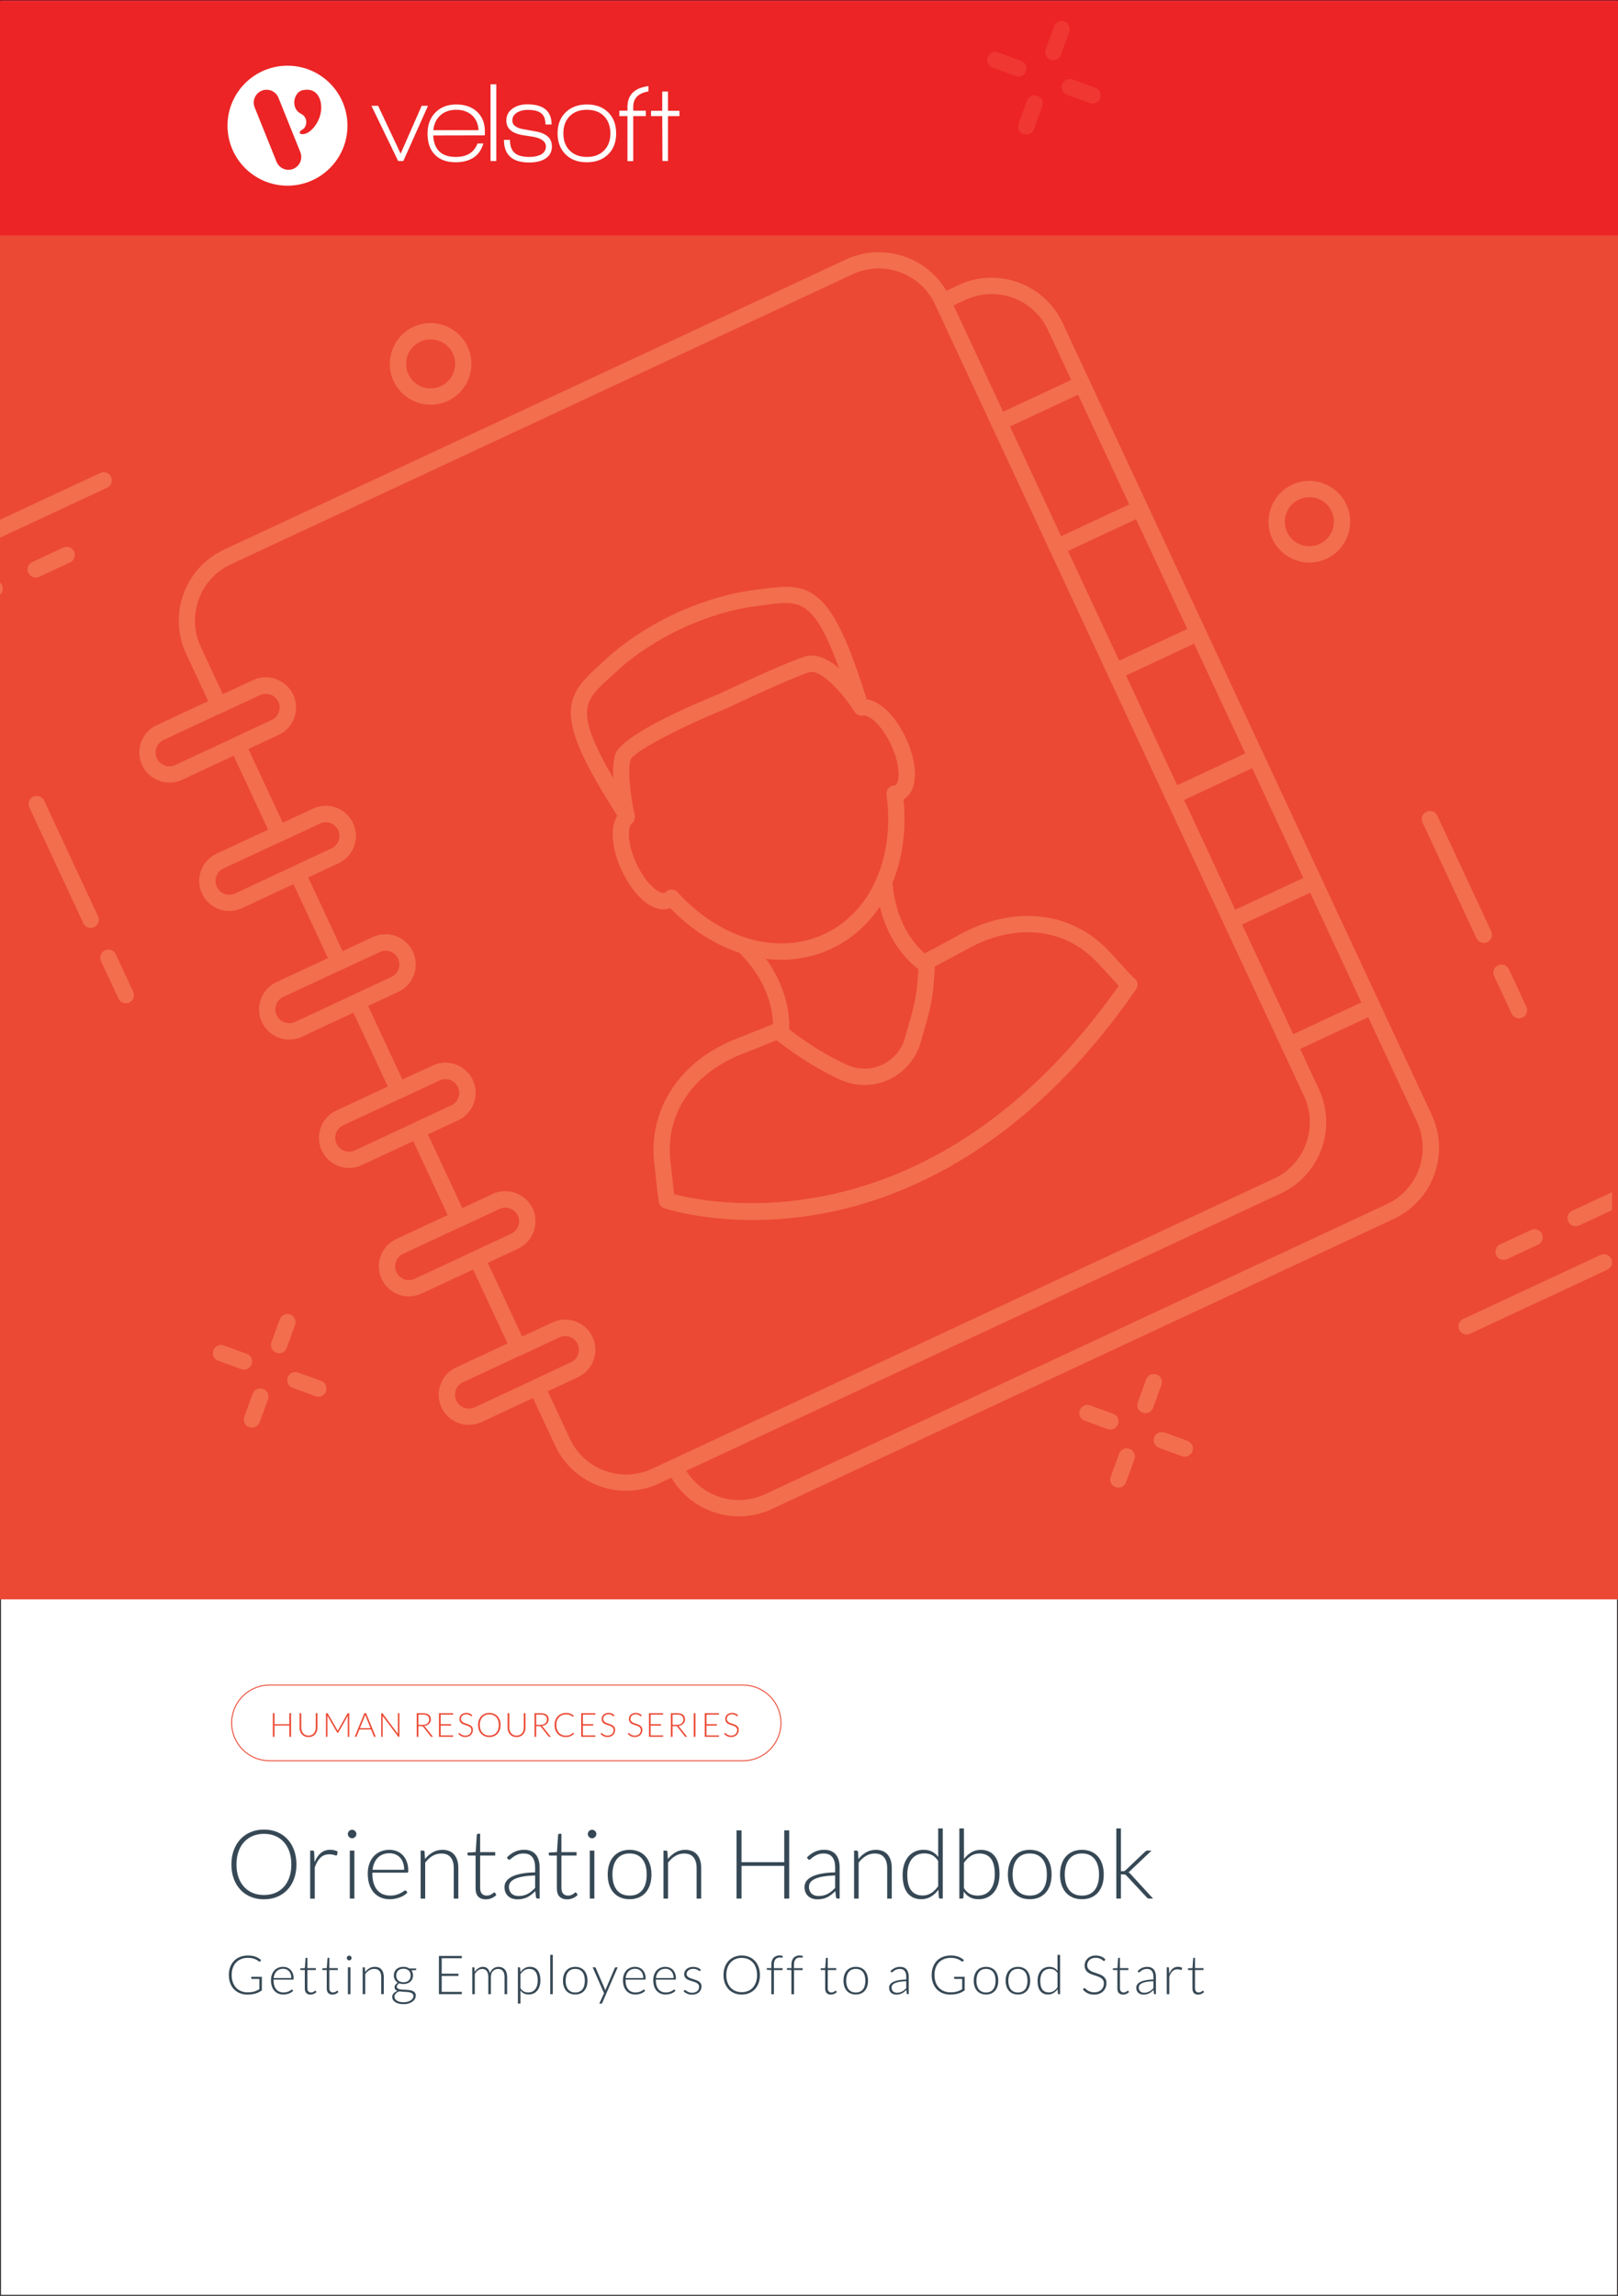 <svg xmlns="http://www.w3.org/2000/svg" x="0px" y="0px" viewBox="0 0 875 1241"><rect x="0" y="0" width="875" height="1241" fill="#333333" stroke="none"/><defs></defs><g><g id="Template"><rect y="0" fill="#FFFFFF" stroke="#231F20" stroke-miterlimit="10" width="875" height="1241"></rect></g><g id="Layer_4"><rect x="0" y="0.51" fill="#EB4934" width="875" height="864.01"></rect><g><path fill="#F36E4C" d="M449.48,512.89c-27.71,12.92-61.51,4.27-87.02-21.97c-8.28,3.16-19.2-5.25-26.25-20.39&#10;&#9;&#9;&#9;&#9;&#9;c-5.56-11.93-6.36-23.36-2.4-29.6c-4.64-7.37-9.42-15-13.68-22.82c-19.2-35.12-11.78-44.28,4.16-58.7&#10;&#9;&#9;&#9;&#9;&#9;c1.17-1.06,2.4-2.17,3.65-3.33c12.46-11.53,27.02-19.61,37.04-24.35c10.12-4.65,25.66-10.61,42.5-12.74&#10;&#9;&#9;&#9;&#9;&#9;c1.71-0.21,3.34-0.44,4.91-0.65c21.29-2.94,33.08-2.74,47.65,34.55c3.25,8.28,6.01,16.85,8.68,25.14&#10;&#9;&#9;&#9;&#9;&#9;c7.33,0.98,15.58,8.94,21.14,20.87c7.06,15.13,6.48,28.9-1.26,33.21C492.29,468.52,477.18,499.97,449.48,512.89z M361.3,481.25&#10;&#9;&#9;&#9;&#9;&#9;c0.59-0.27,1.23-0.42,1.9-0.41c1.23,0.01,2.4,0.53,3.23,1.44c23.12,25.43,54.26,34.31,79.33,22.62&#10;&#9;&#9;&#9;&#9;&#9;c25.07-11.69,38.28-41.25,33.66-75.32c-0.17-1.22,0.18-2.45,0.97-3.4c0.78-0.95,1.93-1.52,3.15-1.6&#10;&#9;&#9;&#9;&#9;&#9;c0.39-0.02,0.53-0.07,0.68-0.15c1.92-0.9,3.44-9.41-2.36-21.83c-5.39-11.57-12.5-16.4-14.97-15.85&#10;&#9;&#9;&#9;&#9;&#9;c-1.76,0.39-3.57-0.33-4.59-1.81l-0.81-1.18c-0.24-0.35-0.43-0.74-0.56-1.14l-0.5-1.57c-2.66-8.27-5.41-16.82-8.61-24.97&#10;&#9;&#9;&#9;&#9;&#9;c-12.72-32.56-20.19-31.53-38.24-29.04c-1.61,0.22-3.28,0.45-5.02,0.67c-12.44,1.57-26.23,5.72-39.87,11.99&#10;&#9;&#9;&#9;&#9;&#9;c-13.53,6.4-25.57,14.3-34.77,22.82c-1.27,1.19-2.52,2.32-3.73,3.41c-13.51,12.22-19.1,17.28-2.34,47.95&#10;&#9;&#9;&#9;&#9;&#9;c4.2,7.71,8.99,15.33,13.63,22.69l0.85,1.35c0.23,0.36,0.4,0.76,0.52,1.17l0.38,1.38c0.48,1.73-0.14,3.58-1.57,4.67&#10;&#9;&#9;&#9;&#9;&#9;c-2,1.54-2.87,10.09,2.52,21.66c5.8,12.43,13.29,16.74,15.21,15.84c0.15-0.07,0.28-0.14,0.55-0.43&#10;&#9;&#9;&#9;&#9;&#9;C360.33,481.82,360.79,481.49,361.3,481.25z"></path><path fill="#F36E4C" d="M340.71,445.24c-0.29,0.14-0.61,0.24-0.94,0.31c-2.38,0.51-4.72-1-5.24-3.37&#10;&#9;&#9;&#9;&#9;&#9;c-0.51-2.38-4.95-23.58-1.99-33.95c3.01-10.54,40.66-26.8,56.71-33.3c1.1-0.54,32.86-15.68,45.47-19.88&#10;&#9;&#9;&#9;&#9;&#9;c15.02-5,31.52,19.71,34.67,24.71c1.3,2.06,0.68,4.78-1.38,6.08c-2.05,1.27-4.78,0.68-6.08-1.37&#10;&#9;&#9;&#9;&#9;&#9;c-6.15-9.72-18.16-23.14-24.44-21.05c-12.1,4.03-44.38,19.42-44.7,19.58c-23.52,9.54-49.8,22.89-51.81,27.72&#10;&#9;&#9;&#9;&#9;&#9;c-1.98,6.94,0.88,23.73,2.15,29.61C343.59,442.37,342.53,444.39,340.71,445.24z"></path><path fill="#F36E4C" d="M497.22,639.09c-19.45,9.07-37.53,14.22-53.1,17.03c-49,8.86-83.52-2.55-84.96-3.04&#10;&#9;&#9;&#9;&#9;&#9;c-1.58-0.53-2.72-1.91-2.95-3.56c-0.56-3.97-0.93-7.56-1.31-11.14c-0.28-2.7-0.56-5.41-0.93-8.3&#10;&#9;&#9;&#9;&#9;&#9;c-4.07-30.05,13.75-57.17,45.37-69.04c6.52-2.54,13.1-5.18,19.62-7.87c1.48-0.61,3.16-0.37,4.41,0.62&#10;&#9;&#9;&#9;&#9;&#9;c12.09,9.59,23.83,16.96,34.92,21.92c5.95,2.66,12.77,2.62,18.7-0.13c5.95-2.76,10.54-8.07,12.4-14.47l0.67-2.39&#10;&#9;&#9;&#9;&#9;&#9;c0.53-1.92,1.04-3.69,1.53-5.41c2.75-9.56,4.74-16.47,5.22-33.73c0.04-1.6,0.95-3.05,2.37-3.79c6.51-3.39,12.96-6.83,19.4-10.37&#10;&#9;&#9;&#9;&#9;&#9;c4.33-2.43,8.82-4.48,13.3-6.08c8.46-2.98,16.95-4.4,25.26-4.21c6.33,0.12,12.52,1.2,18.39,3.21&#10;&#9;&#9;&#9;&#9;&#9;c7.99,2.74,15.24,7.16,21.55,13.13c1.18,1.09,2.37,2.31,3.54,3.58l10.45,11.45l2.73,2.55c1.59,1.49,1.85,3.92,0.61,5.72&#10;&#9;&#9;&#9;&#9;&#9;C575.7,590.74,534.02,621.93,497.22,639.09z M364.56,645.48c19.05,5.07,139.68,30.16,240.45-112.61l-0.2-0.18l-10.66-11.66&#10;&#9;&#9;&#9;&#9;&#9;c-1-1.08-2.02-2.14-3.08-3.11c-5.43-5.14-11.6-8.9-18.39-11.23c-5-1.71-10.29-2.63-15.72-2.74c-7.25-0.16-14.7,1.09-22.13,3.71&#10;&#9;&#9;&#9;&#9;&#9;c-4,1.43-8.03,3.27-11.96,5.48c-5.77,3.17-11.53,6.25-17.32,9.29c-0.64,16.54-2.78,24.01-5.47,33.34&#10;&#9;&#9;&#9;&#9;&#9;c-0.48,1.68-0.99,3.42-1.5,5.29l-0.71,2.51c-2.57,8.86-8.88,16.14-17.16,20.01c-8.24,3.82-17.72,3.88-26,0.18&#10;&#9;&#9;&#9;&#9;&#9;c-11.13-4.98-22.81-12.19-34.76-21.46c-5.79,2.37-11.62,4.7-17.45,6.97c-28.13,10.55-43.34,33.4-39.79,59.66&#10;&#9;&#9;&#9;&#9;&#9;c0.38,3,0.67,5.77,0.96,8.53C363.94,640.09,364.21,642.7,364.56,645.48z"></path><path fill="#F36E4C" d="M479.45,472.99"></path><path fill="#F36E4C" d="M501.41,524.46c-1.32,0.62-2.91,0.56-4.23-0.28c-0.86-0.55-21.05-13.88-23.4-47.39&#10;&#9;&#9;&#9;&#9;&#9;c-0.17-2.42,1.65-4.54,4.09-4.7c2.43-0.17,4.53,1.66,4.7,4.09c2.03,28.88,18.68,40.14,19.39,40.61&#10;&#9;&#9;&#9;&#9;&#9;c2.03,1.33,2.61,4.06,1.29,6.09C502.77,523.59,502.13,524.13,501.41,524.46z"></path><path fill="#F36E4C" d="M424.18,560.49c-0.71,0.33-1.52,0.48-2.35,0.38c-2.41-0.27-4.15-2.44-3.89-4.85l0,0&#10;&#9;&#9;&#9;&#9;&#9;c0.09-0.87,1.96-21.59-18.91-41.75c-1.75-1.69-1.8-4.48-0.11-6.23c1.69-1.75,4.48-1.8,6.23-0.11&#10;&#9;&#9;&#9;&#9;&#9;c24.13,23.31,21.66,48.01,21.54,49.05C426.52,558.57,425.52,559.86,424.18,560.49z"></path><path fill="#F36E4C" d="M50.9,501.16c-2.21,1.03-4.83,0.07-5.85-2.13L15.89,436.5c-1.03-2.21-0.07-4.83,2.13-5.85&#10;&#9;&#9;&#9;&#9;&#9;s4.83-0.07,5.85,2.13l29.16,62.53C54.06,497.51,53.11,500.13,50.9,501.16z"></path><path fill="#F36E4C" d="M69.91,541.92c-2.21,1.03-4.83,0.07-5.85-2.13l-9.43-20.23c-1.03-2.21-0.07-4.83,2.13-5.85&#10;&#9;&#9;&#9;&#9;&#9;c2.21-1.03,4.83-0.07,5.85,2.13l9.43,20.23C73.07,538.27,72.11,540.89,69.91,541.92z"></path><path fill="#F36E4C" d="M804.31,509.27c-2.21,1.03-4.83,0.07-5.85-2.13l-29.16-62.53c-1.03-2.21-0.07-4.83,2.13-5.85&#10;&#9;&#9;&#9;&#9;&#9;c2.21-1.03,4.83-0.07,5.85,2.13l29.16,62.53C807.47,505.62,806.51,508.24,804.31,509.27z"></path><path fill="#F36E4C" d="M823.31,550.02c-2.21,1.03-4.83,0.07-5.85-2.13l-9.43-20.23c-1.03-2.21-0.07-4.83,2.13-5.85&#10;&#9;&#9;&#9;&#9;&#9;c2.21-1.03,4.83-0.07,5.85,2.13l9.43,20.23C826.47,546.37,825.52,548.99,823.31,550.02z"></path><path fill="#F36E4C" d="M552.54,40.96c-1.02,0.48-2.23,0.56-3.37,0.15l-12.42-4.52c-2.29-0.83-3.47-3.36-2.63-5.65&#10;&#9;&#9;&#9;&#9;&#9;c0.83-2.29,3.36-3.47,5.65-2.63l12.42,4.52c2.29,0.83,3.47,3.36,2.63,5.65C554.4,39.61,553.56,40.48,552.54,40.96z"></path><path fill="#F36E4C" d="M592.76,55.6c-1.02,0.48-2.23,0.56-3.37,0.15l-12.42-4.52c-2.29-0.83-3.47-3.36-2.63-5.65&#10;&#9;&#9;&#9;&#9;&#9;c0.83-2.29,3.36-3.47,5.65-2.63l12.42,4.52c2.29,0.83,3.47,3.36,2.63,5.65C594.62,54.26,593.78,55.12,592.76,55.6z"></path><path fill="#F36E4C" d="M556.86,72.34c-1.02,0.48-2.23,0.56-3.37,0.15c-2.29-0.83-3.47-3.36-2.63-5.65l4.52-12.42&#10;&#9;&#9;&#9;&#9;&#9;c0.83-2.29,3.36-3.47,5.65-2.63c2.29,0.83,3.47,3.36,2.63,5.65l-4.52,12.42C558.72,71,557.88,71.86,556.86,72.34z"></path><path fill="#F36E4C" d="M571.49,32.12c-1.02,0.48-2.23,0.56-3.37,0.15c-2.29-0.83-3.47-3.36-2.63-5.65l4.52-12.42&#10;&#9;&#9;&#9;&#9;&#9;c0.83-2.29,3.36-3.47,5.65-2.63c2.29,0.83,3.47,3.36,2.63,5.65l-4.52,12.42C573.36,30.77,572.52,31.64,571.49,32.12z"></path><path fill="#F36E4C" d="M602.35,772.35c-1.02,0.48-2.23,0.56-3.37,0.15l-12.42-4.52c-2.29-0.83-3.47-3.36-2.63-5.65&#10;&#9;&#9;&#9;&#9;&#9;c0.83-2.29,3.36-3.47,5.65-2.63l12.42,4.52c2.29,0.83,3.47,3.36,2.63,5.65C604.21,771.01,603.37,771.88,602.35,772.35z"></path><path fill="#F36E4C" d="M642.57,786.99c-1.02,0.48-2.23,0.56-3.37,0.15l-12.42-4.52c-2.29-0.83-3.47-3.36-2.63-5.65&#10;&#9;&#9;&#9;&#9;&#9;c0.83-2.29,3.36-3.47,5.65-2.63l12.42,4.52c2.29,0.83,3.47,3.36,2.63,5.65C644.44,785.65,643.6,786.52,642.57,786.99z"></path><path fill="#F36E4C" d="M606.67,803.74c-1.02,0.48-2.23,0.56-3.37,0.15c-2.29-0.83-3.47-3.36-2.63-5.65l4.52-12.42&#10;&#9;&#9;&#9;&#9;&#9;c0.83-2.29,3.36-3.47,5.65-2.63c2.29,0.83,3.47,3.36,2.63,5.65l-4.52,12.42C608.53,802.39,607.69,803.26,606.67,803.74z"></path><path fill="#F36E4C" d="M621.31,763.51c-1.02,0.48-2.23,0.56-3.37,0.15c-2.29-0.83-3.47-3.36-2.63-5.65l4.52-12.42&#10;&#9;&#9;&#9;&#9;&#9;c0.83-2.29,3.36-3.47,5.65-2.63c2.29,0.83,3.47,3.36,2.63,5.65l-4.52,12.42C623.17,762.17,622.33,763.04,621.31,763.51z"></path><path fill="#F36E4C" d="M133.81,739.94c-1.02,0.48-2.23,0.56-3.37,0.15l-12.42-4.52c-2.29-0.83-3.47-3.36-2.63-5.65&#10;&#9;&#9;&#9;&#9;&#9;c0.83-2.29,3.36-3.47,5.65-2.63l12.42,4.52c2.29,0.83,3.47,3.36,2.63,5.65C135.68,738.59,134.83,739.46,133.81,739.94z"></path><path fill="#F36E4C" d="M174.04,754.58c-1.02,0.48-2.23,0.56-3.37,0.15l-12.42-4.52c-2.29-0.83-3.47-3.36-2.63-5.65&#10;&#9;&#9;&#9;&#9;&#9;c0.83-2.29,3.36-3.47,5.65-2.63l12.42,4.52c2.29,0.83,3.47,3.36,2.63,5.65C175.9,753.24,175.06,754.1,174.04,754.58z"></path><path fill="#F36E4C" d="M138.13,771.32c-1.02,0.48-2.23,0.56-3.37,0.15c-2.29-0.83-3.47-3.36-2.63-5.65l4.52-12.42&#10;&#9;&#9;&#9;&#9;&#9;c0.83-2.29,3.36-3.47,5.65-2.63c2.29,0.83,3.47,3.36,2.63,5.65l-4.52,12.42C139.99,769.98,139.15,770.84,138.13,771.32z"></path><path fill="#F36E4C" d="M152.77,731.1c-1.02,0.48-2.23,0.56-3.37,0.15c-2.29-0.83-3.47-3.36-2.63-5.65l4.52-12.42&#10;&#9;&#9;&#9;&#9;&#9;c0.83-2.29,3.36-3.47,5.65-2.63c2.29,0.83,3.47,3.36,2.63,5.65l-4.52,12.42C154.63,729.75,153.79,730.62,152.77,731.1z"></path><path fill="#F36E4C" d="M242.19,216.71c-11.03,5.14-24.19,0.35-29.33-10.68c-5.14-11.03-0.35-24.19,10.68-29.33&#10;&#9;&#9;&#9;&#9;&#9;c11.03-5.14,24.19-0.35,29.33,10.68S253.22,211.56,242.19,216.71z M227.26,184.68c-6.63,3.09-9.5,11-6.41,17.62&#10;&#9;&#9;&#9;&#9;&#9;c3.09,6.63,11,9.5,17.62,6.42c6.63-3.09,9.5-11,6.41-17.62S233.89,181.59,227.26,184.68z"></path><path fill="#F36E4C" d="M717.41,302.02c-11.03,5.14-24.19,0.35-29.33-10.68s-0.35-24.19,10.68-29.33&#10;&#9;&#9;&#9;&#9;&#9;c11.03-5.14,24.19-0.35,29.33,10.68S728.44,296.88,717.41,302.02z M702.48,270c-6.63,3.09-9.5,11-6.41,17.62s11,9.5,17.62,6.41&#10;&#9;&#9;&#9;&#9;&#9;c6.63-3.09,9.5-11,6.41-17.62C717.01,269.79,709.1,266.91,702.48,270z"></path><path fill="#F36E4C" d="M37.94,303.98l-16.75,7.81c-2.21,1.03-4.83,0.07-5.85-2.13c-1.03-2.21-0.07-4.83,2.13-5.85L34.21,296&#10;&#9;&#9;&#9;&#9;&#9;c2.21-1.03,4.83-0.07,5.85,2.13C41.09,300.33,40.14,302.96,37.94,303.98z"></path><path fill="#F36E4C" d="M869.23,686.35l-74.25,34.62c-2.21,1.03-4.83,0.07-5.85-2.13c-1.03-2.21-0.07-4.83,2.13-5.85&#10;&#9;&#9;&#9;&#9;&#9;l74.25-34.62c2.21-1.03,4.83-0.07,5.85,2.13C872.39,682.7,871.43,685.32,869.23,686.35z"></path><path fill="#F36E4C" d="M831.73,672.82l-16.75,7.81c-2.21,1.03-4.83,0.07-5.85-2.13c-1.03-2.21-0.07-4.83,2.13-5.85l16.75-7.81&#10;&#9;&#9;&#9;&#9;&#9;c2.21-1.03,4.83-0.07,5.85,2.13C834.89,669.17,833.94,671.79,831.73,672.82z"></path><path fill="#F36E4C" d="M692.75,645.06L356.44,801.88c-21.15,9.86-46.38,0.68-56.24-20.47l-13.83-29.67&#10;&#9;&#9;&#9;&#9;&#9;c-1.03-2.21-0.07-4.83,2.13-5.85l20.33-9.48c3.74-1.74,5.36-6.2,3.62-9.93s-6.2-5.36-9.93-3.61l-20.33,9.48&#10;&#9;&#9;&#9;&#9;&#9;c-2.21,1.03-4.83,0.07-5.85-2.13l-22.35-47.94c-1.03-2.21-0.07-4.83,2.13-5.85l20.33-9.48c3.74-1.74,5.37-6.17,3.64-9.88&#10;&#9;&#9;&#9;&#9;&#9;c-1.74-3.74-6.2-5.36-9.94-3.62l-20.33,9.48c-2.21,1.03-4.83,0.07-5.85-2.13l-22.35-47.94c-1.03-2.21-0.07-4.83,2.13-5.85&#10;&#9;&#9;&#9;&#9;&#9;l20.33-9.48c3.74-1.74,5.36-6.2,3.62-9.94s-6.2-5.36-9.93-3.61l-20.33,9.48c-2.21,1.03-4.83,0.07-5.85-2.13l-22.33-47.88&#10;&#9;&#9;&#9;&#9;&#9;c-1.03-2.21-0.07-4.83,2.13-5.85l20.33-9.48c3.74-1.74,5.36-6.2,3.62-9.93c-1.74-3.74-6.2-5.36-9.94-3.62l-20.33,9.48&#10;&#9;&#9;&#9;&#9;&#9;c-2.21,1.03-4.83,0.07-5.85-2.13l-22.35-47.94c-1.03-2.21-0.07-4.83,2.13-5.85l20.33-9.48c3.74-1.74,5.37-6.17,3.64-9.88&#10;&#9;&#9;&#9;&#9;&#9;c-1.74-3.74-6.2-5.36-9.93-3.61l-20.33,9.48c-2.21,1.03-4.83,0.07-5.85-2.13l-22.35-47.94c-1.03-2.21-0.07-4.83,2.13-5.85&#10;&#9;&#9;&#9;&#9;&#9;l20.33-9.48c3.74-1.74,5.36-6.2,3.62-9.93c-1.74-3.74-6.2-5.36-9.94-3.62l-20.33,9.48c-2.21,1.03-4.83,0.07-5.85-2.13&#10;&#9;&#9;&#9;&#9;&#9;l-13.83-29.67c-9.86-21.15-0.68-46.38,20.47-56.25l336.31-156.83c21.15-9.86,46.38-0.68,56.24,20.47l199.61,428.07&#10;&#9;&#9;&#9;&#9;&#9;C723.08,609.96,713.9,635.2,692.75,645.06z M296.21,752.01l11.97,25.68c7.81,16.75,27.79,24.02,44.53,16.21l336.31-156.83&#10;&#9;&#9;&#9;&#9;&#9;c16.75-7.81,24.02-27.79,16.21-44.53L505.62,164.47c-7.81-16.75-27.79-24.02-44.53-16.21L124.78,305.09&#10;&#9;&#9;&#9;&#9;&#9;c-16.75,7.81-24.02,27.79-16.21,44.54l11.97,25.67l16.34-7.62c8.14-3.8,17.85-0.26,21.64,7.88c3.79,8.14,0.26,17.85-7.88,21.64&#10;&#9;&#9;&#9;&#9;&#9;l-16.34,7.62l18.63,39.95l16.34-7.62c8.14-3.8,17.85-0.26,21.64,7.88c3.78,8.11,0.23,17.79-7.91,21.59l-16.34,7.62l18.63,39.95&#10;&#9;&#9;&#9;&#9;&#9;l16.34-7.62c8.14-3.8,17.85-0.26,21.64,7.88c3.8,8.14,0.26,17.85-7.88,21.64l-16.34,7.62l18.6,39.9l16.34-7.62&#10;&#9;&#9;&#9;&#9;&#9;c8.14-3.8,17.85-0.26,21.64,7.88c3.8,8.14,0.26,17.85-7.88,21.64l-16.34,7.62l18.63,39.95l16.34-7.62&#10;&#9;&#9;&#9;&#9;&#9;c8.14-3.8,17.85-0.26,21.64,7.88c3.78,8.11,0.23,17.79-7.91,21.59l-16.34,7.62l18.63,39.95l16.34-7.62&#10;&#9;&#9;&#9;&#9;&#9;c8.14-3.8,17.85-0.26,21.64,7.88s0.26,17.85-7.88,21.64L296.21,752.01z"></path><path fill="#F36E4C" d="M753.79,658.86L417.46,815.69c-21.15,9.86-46.38,0.68-56.24-20.47c-1.03-2.21-0.07-4.83,2.13-5.85&#10;&#9;&#9;&#9;&#9;&#9;s4.83-0.07,5.85,2.13c7.81,16.75,27.79,24.02,44.53,16.21l336.32-156.83c16.75-7.81,24.02-27.79,16.21-44.53L566.66,178.28&#10;&#9;&#9;&#9;&#9;&#9;c-7.81-16.75-27.79-24.02-44.53-16.21l-10.5,4.9c-2.21,1.03-4.83,0.07-5.85-2.13c-1.03-2.21-0.07-4.83,2.13-5.85l10.5-4.9&#10;&#9;&#9;&#9;&#9;&#9;c21.15-9.86,46.38-0.68,56.24,20.47l199.61,428.06C784.12,623.77,774.94,649,753.79,658.86z"></path><path fill="#F36E4C" d="M150.64,397.2l-52.18,24.33c-8.11,3.78-17.79,0.24-21.59-7.9c-3.8-8.14-0.29-17.84,7.82-21.62&#10;&#9;&#9;&#9;&#9;&#9;l52.18-24.33c8.14-3.8,17.85-0.26,21.64,7.88C162.32,383.69,158.78,393.4,150.64,397.2z M88.43,399.99&#10;&#9;&#9;&#9;&#9;&#9;c-3.7,1.73-5.3,6.17-3.56,9.91c1.74,3.73,6.17,5.37,9.88,3.64l52.18-24.33c3.74-1.74,5.36-6.2,3.62-9.93&#10;&#9;&#9;&#9;&#9;&#9;c-1.74-3.74-6.2-5.36-9.94-3.62L88.43,399.99z"></path><path fill="#F36E4C" d="M183.01,466.61l-52.18,24.33c-8.11,3.78-17.78,0.26-21.56-7.85c-3.8-8.14-0.29-17.84,7.82-21.62&#10;&#9;&#9;&#9;&#9;&#9;l52.18-24.33c8.14-3.8,17.85-0.26,21.64,7.88C194.7,453.13,191.15,462.82,183.01,466.61z M120.82,469.47&#10;&#9;&#9;&#9;&#9;&#9;c-3.7,1.73-5.3,6.17-3.56,9.91c1.73,3.7,6.15,5.31,9.85,3.58l52.18-24.33c3.74-1.74,5.37-6.17,3.64-9.88&#10;&#9;&#9;&#9;&#9;&#9;c-1.74-3.74-6.2-5.36-9.93-3.61L120.82,469.47z"></path><path fill="#F36E4C" d="M215.41,536.09l-52.18,24.33c-8.11,3.78-17.79,0.24-21.59-7.9c-3.8-8.14-0.29-17.84,7.82-21.62&#10;&#9;&#9;&#9;&#9;&#9;l52.18-24.33c8.14-3.8,17.85-0.26,21.64,7.88C227.08,522.58,223.55,532.29,215.41,536.09z M153.19,538.88&#10;&#9;&#9;&#9;&#9;&#9;c-3.7,1.73-5.3,6.17-3.56,9.91c1.74,3.74,6.17,5.37,9.88,3.64l52.18-24.33c3.74-1.74,5.36-6.2,3.62-9.93&#10;&#9;&#9;&#9;&#9;&#9;c-1.74-3.74-6.2-5.36-9.94-3.62L153.19,538.88z"></path><path fill="#F36E4C" d="M247.78,605.5l-52.18,24.33c-8.11,3.78-17.79,0.23-21.59-7.9c-3.8-8.14-0.29-17.84,7.82-21.62&#10;&#9;&#9;&#9;&#9;&#9;l52.18-24.33c8.14-3.8,17.85-0.26,21.64,7.88C259.45,592,255.92,601.71,247.78,605.5z M185.56,608.3&#10;&#9;&#9;&#9;&#9;&#9;c-3.7,1.73-5.3,6.17-3.56,9.91c1.74,3.74,6.17,5.37,9.88,3.64l52.18-24.33c3.74-1.74,5.36-6.2,3.62-9.94s-6.2-5.36-9.93-3.61&#10;&#9;&#9;&#9;&#9;&#9;L185.56,608.3z"></path><path fill="#F36E4C" d="M280.15,674.92l-52.18,24.33c-8.11,3.78-17.78,0.26-21.56-7.84c-3.8-8.14-0.29-17.84,7.82-21.62&#10;&#9;&#9;&#9;&#9;&#9;l52.18-24.33c8.14-3.8,17.85-0.26,21.64,7.88C291.83,661.44,288.29,671.13,280.15,674.92z M217.96,677.77&#10;&#9;&#9;&#9;&#9;&#9;c-3.7,1.73-5.3,6.17-3.56,9.91c1.73,3.7,6.15,5.31,9.85,3.58l52.18-24.33c3.74-1.74,5.37-6.17,3.64-9.88&#10;&#9;&#9;&#9;&#9;&#9;c-1.74-3.74-6.2-5.36-9.94-3.62L217.96,677.77z"></path><path fill="#F36E4C" d="M312.54,744.39l-52.18,24.33c-8.11,3.78-17.79,0.24-21.59-7.9c-3.8-8.14-0.29-17.84,7.82-21.62&#10;&#9;&#9;&#9;&#9;&#9;l52.18-24.33c8.14-3.8,17.85-0.26,21.64,7.88S320.68,740.6,312.54,744.39z M250.33,747.19c-3.7,1.73-5.3,6.17-3.56,9.91&#10;&#9;&#9;&#9;&#9;&#9;s6.17,5.37,9.88,3.64l52.18-24.33c3.74-1.74,5.36-6.2,3.62-9.93s-6.2-5.36-9.93-3.61L250.33,747.19z"></path><path fill="#F36E4C" d="M587.01,211.5l-44.86,20.92c-2.21,1.03-4.83,0.07-5.85-2.13c-1.03-2.21-0.07-4.83,2.13-5.85l44.86-20.92&#10;&#9;&#9;&#9;&#9;&#9;c2.21-1.03,4.83-0.07,5.85,2.13C590.17,207.85,589.22,210.47,587.01,211.5z"></path><path fill="#F36E4C" d="M618.39,278.79l-44.86,20.92c-2.21,1.03-4.83,0.07-5.85-2.13c-1.03-2.21-0.07-4.83,2.13-5.85&#10;&#9;&#9;&#9;&#9;&#9;l44.86-20.92c2.21-1.03,4.83-0.07,5.85,2.13C621.55,275.14,620.6,277.77,618.39,278.79z"></path><path fill="#F36E4C" d="M649.77,346.09l-44.86,20.92c-2.21,1.03-4.83,0.07-5.85-2.13c-1.03-2.21-0.07-4.83,2.13-5.85&#10;&#9;&#9;&#9;&#9;&#9;l44.86-20.92c2.21-1.03,4.83-0.07,5.85,2.13C652.93,342.44,651.98,345.06,649.77,346.09z"></path><path fill="#F36E4C" d="M681.16,413.39l-44.86,20.92c-2.21,1.03-4.83,0.07-5.85-2.13c-1.03-2.21-0.07-4.83,2.13-5.85&#10;&#9;&#9;&#9;&#9;&#9;l44.86-20.92c2.21-1.03,4.83-0.07,5.85,2.13C684.32,409.74,683.36,412.36,681.16,413.39z"></path><path fill="#F36E4C" d="M712.54,480.69l-44.86,20.92c-2.21,1.03-4.83,0.07-5.85-2.13c-1.03-2.21-0.07-4.83,2.13-5.85&#10;&#9;&#9;&#9;&#9;&#9;l44.86-20.92c2.21-1.03,4.83-0.07,5.85,2.13C715.7,477.04,714.74,479.66,712.54,480.69z"></path><path fill="#F36E4C" d="M743.92,547.98l-44.86,20.92c-2.21,1.03-4.83,0.07-5.85-2.13c-1.03-2.21-0.07-4.83,2.13-5.85L740.19,540&#10;&#9;&#9;&#9;&#9;&#9;c2.21-1.03,4.83-0.07,5.85,2.13C747.08,544.33,746.12,546.96,743.92,547.98z"></path><path fill="#F36E4C" d="M1.08,316.31c-0.27-0.57-0.64-1.05-1.08-1.44v6.58C1.42,320.19,1.93,318.12,1.08,316.31z"></path><path fill="#F36E4C" d="M60.07,257.79c-1.03-2.21-3.65-3.16-5.85-2.13L0,280.94v9.72l57.94-27.02&#10;&#9;&#9;&#9;&#9;&#9;C60.15,262.61,61.1,259.99,60.07,257.79z"></path><path fill="#F36E4C" d="M871.77,644.43l-21.53,10.04c-2.21,1.03-3.16,3.65-2.13,5.85c1.03,2.21,3.65,3.16,5.85,2.13l17.8-8.3&#10;&#9;&#9;&#9;&#9;&#9;V644.43z"></path></g><path fill="#EB4934" d="M401.89,952.03H145.72c-11.42,0-20.71-9.29-20.71-20.71s9.29-20.71,20.71-20.71h256.16&#10;&#9;&#9;&#9;&#9;c11.42,0,20.71,9.29,20.71,20.71S413.31,952.03,401.89,952.03z M145.72,911.13c-11.13,0-20.19,9.06-20.19,20.19&#10;&#9;&#9;&#9;&#9;c0,11.13,9.06,20.19,20.19,20.19h256.16c11.13,0,20.19-9.06,20.19-20.19c0-11.13-9.06-20.19-20.19-20.19H145.72z"></path><g><path fill="#364855" d="M160.31,1007.82c0,2.85-0.43,5.44-1.28,7.76s-2.05,4.3-3.6,5.94s-3.4,2.91-5.55,3.81&#10;&#9;&#9;&#9;&#9;&#9;c-2.16,0.89-4.54,1.34-7.17,1.34c-2.59,0-4.96-0.45-7.12-1.34c-2.16-0.9-4.01-2.16-5.55-3.81s-2.75-3.62-3.61-5.94&#10;&#9;&#9;&#9;&#9;&#9;s-1.29-4.91-1.29-7.76c0-2.83,0.43-5.41,1.29-7.73s2.06-4.3,3.61-5.94c1.55-1.64,3.4-2.92,5.55-3.82&#10;&#9;&#9;&#9;&#9;&#9;c2.15-0.9,4.53-1.36,7.12-1.36c2.62,0,5.01,0.45,7.17,1.34c2.16,0.9,4.01,2.17,5.55,3.82c1.55,1.65,2.75,3.64,3.6,5.96&#10;&#9;&#9;&#9;&#9;&#9;S160.31,1004.99,160.31,1007.82z M157.55,1007.82c0-2.57-0.36-4.88-1.07-6.93c-0.71-2.05-1.72-3.79-3.01-5.21&#10;&#9;&#9;&#9;&#9;&#9;c-1.29-1.42-2.85-2.52-4.68-3.27c-1.83-0.76-3.85-1.13-6.07-1.13c-2.19,0-4.19,0.38-6.01,1.13c-1.82,0.76-3.38,1.85-4.69,3.27&#10;&#9;&#9;&#9;&#9;&#9;c-1.31,1.43-2.33,3.16-3.05,5.21s-1.08,4.36-1.08,6.93c0,2.59,0.36,4.91,1.08,6.95c0.72,2.04,1.74,3.78,3.05,5.2&#10;&#9;&#9;&#9;&#9;&#9;c1.31,1.43,2.88,2.51,4.69,3.26c1.82,0.75,3.82,1.12,6.01,1.12c2.22,0,4.25-0.37,6.07-1.12c1.82-0.75,3.38-1.83,4.68-3.26&#10;&#9;&#9;&#9;&#9;&#9;c1.29-1.42,2.3-3.16,3.01-5.2C157.19,1012.73,157.55,1010.41,157.55,1007.82z"></path><path fill="#364855" d="M167.74,1026.28v-25.94h1.3c0.3,0,0.51,0.06,0.64,0.18c0.13,0.12,0.2,0.33,0.22,0.63l0.21,5.47&#10;&#9;&#9;&#9;&#9;&#9;c0.83-2.1,1.95-3.75,3.34-4.94c1.39-1.19,3.1-1.79,5.14-1.79c0.78,0,1.5,0.08,2.16,0.25c0.66,0.17,1.29,0.4,1.88,0.72&#10;&#9;&#9;&#9;&#9;&#9;l-0.34,1.72c-0.05,0.28-0.23,0.42-0.52,0.42c-0.1,0-0.25-0.03-0.44-0.1c-0.19-0.07-0.43-0.15-0.72-0.23s-0.64-0.17-1.06-0.23&#10;&#9;&#9;&#9;&#9;&#9;c-0.42-0.07-0.9-0.1-1.43-0.1c-1.96,0-3.58,0.61-4.84,1.83c-1.26,1.22-2.28,2.97-3.06,5.27v16.87H167.74z"></path><path fill="#364855" d="M192.74,991.4c0,0.31-0.07,0.6-0.2,0.87c-0.13,0.27-0.3,0.51-0.51,0.72c-0.21,0.21-0.45,0.37-0.73,0.5&#10;&#9;&#9;&#9;&#9;&#9;c-0.28,0.12-0.57,0.18-0.89,0.18c-0.31,0-0.61-0.06-0.89-0.18c-0.28-0.12-0.52-0.29-0.73-0.5c-0.21-0.21-0.37-0.45-0.5-0.72&#10;&#9;&#9;&#9;&#9;&#9;c-0.12-0.27-0.18-0.56-0.18-0.87s0.06-0.61,0.18-0.9c0.12-0.29,0.29-0.53,0.5-0.74c0.21-0.21,0.45-0.37,0.73-0.5&#10;&#9;&#9;&#9;&#9;&#9;c0.28-0.12,0.57-0.18,0.89-0.18c0.31,0,0.61,0.06,0.89,0.18c0.28,0.12,0.52,0.29,0.73,0.5c0.21,0.21,0.38,0.46,0.51,0.74&#10;&#9;&#9;&#9;&#9;&#9;S192.74,991.09,192.74,991.4z M191.65,1000.34v25.94h-2.48v-25.94H191.65z"></path><path fill="#364855" d="M210.6,999.92c1.46,0,2.81,0.25,4.05,0.76c1.24,0.5,2.32,1.24,3.23,2.2c0.91,0.96,1.62,2.15,2.14,3.56&#10;&#9;&#9;&#9;&#9;&#9;c0.51,1.41,0.77,3.02,0.77,4.85c0,0.38-0.06,0.64-0.17,0.78c-0.11,0.14-0.29,0.21-0.53,0.21h-18.72v0.5&#10;&#9;&#9;&#9;&#9;&#9;c0,1.95,0.23,3.66,0.68,5.14c0.45,1.48,1.1,2.72,1.93,3.72c0.83,1,1.84,1.75,3.02,2.25c1.18,0.5,2.5,0.76,3.96,0.76&#10;&#9;&#9;&#9;&#9;&#9;c1.3,0,2.43-0.14,3.39-0.43c0.96-0.29,1.76-0.61,2.41-0.96c0.65-0.36,1.17-0.68,1.55-0.96s0.66-0.43,0.83-0.43&#10;&#9;&#9;&#9;&#9;&#9;c0.23,0,0.4,0.09,0.52,0.26l0.68,0.83c-0.42,0.52-0.97,1.01-1.66,1.46c-0.69,0.45-1.45,0.84-2.29,1.16&#10;&#9;&#9;&#9;&#9;&#9;c-0.84,0.32-1.75,0.58-2.71,0.77c-0.96,0.19-1.93,0.29-2.91,0.29c-1.77,0-3.39-0.31-4.85-0.93c-1.46-0.62-2.71-1.52-3.76-2.7&#10;&#9;&#9;&#9;&#9;&#9;c-1.05-1.18-1.85-2.63-2.42-4.34s-0.86-3.67-0.86-5.88c0-1.86,0.26-3.58,0.79-5.15c0.53-1.57,1.29-2.93,2.29-4.07&#10;&#9;&#9;&#9;&#9;&#9;c1-1.14,2.22-2.03,3.68-2.67C207.11,1000.25,208.76,999.92,210.6,999.92z M210.64,1001.77c-1.34,0-2.53,0.21-3.59,0.63&#10;&#9;&#9;&#9;&#9;&#9;s-1.97,1.02-2.75,1.8c-0.77,0.78-1.4,1.72-1.87,2.82c-0.48,1.1-0.79,2.32-0.95,3.68h17.08c0-1.39-0.19-2.64-0.57-3.74&#10;&#9;&#9;&#9;&#9;&#9;c-0.38-1.1-0.92-2.04-1.61-2.8c-0.69-0.76-1.53-1.35-2.5-1.76C212.9,1001.98,211.82,1001.77,210.64,1001.77z"></path><path fill="#364855" d="M227.47,1026.28v-25.94h1.36c0.45,0,0.71,0.22,0.78,0.65l0.23,3.91c1.18-1.5,2.56-2.7,4.13-3.61&#10;&#9;&#9;&#9;&#9;&#9;c1.57-0.91,3.32-1.37,5.25-1.37c1.42,0,2.68,0.23,3.77,0.68c1.09,0.45,1.99,1.1,2.7,1.96s1.25,1.88,1.62,3.08&#10;&#9;&#9;&#9;&#9;&#9;c0.36,1.2,0.55,2.56,0.55,4.07v16.58h-2.48v-16.58c0-2.43-0.56-4.34-1.67-5.72c-1.11-1.38-2.82-2.07-5.11-2.07&#10;&#9;&#9;&#9;&#9;&#9;c-1.7,0-3.29,0.44-4.75,1.32s-2.76,2.08-3.91,3.61v19.45H227.47z"></path><path fill="#364855" d="M262.74,1026.7c-1.76,0-3.12-0.49-4.09-1.46c-0.97-0.97-1.46-2.48-1.46-4.51V1003h-3.73&#10;&#9;&#9;&#9;&#9;&#9;c-0.19,0-0.35-0.05-0.47-0.16s-0.18-0.25-0.18-0.44v-0.96l4.43-0.31l0.62-9.28c0.02-0.16,0.08-0.3,0.19-0.42&#10;&#9;&#9;&#9;&#9;&#9;c0.11-0.12,0.26-0.18,0.45-0.18h1.16v9.91h8.16v1.85h-8.16v17.6c0,0.71,0.09,1.33,0.27,1.84c0.18,0.51,0.43,0.93,0.76,1.26&#10;&#9;&#9;&#9;&#9;&#9;c0.32,0.33,0.7,0.57,1.13,0.73c0.43,0.16,0.9,0.23,1.41,0.23c0.63,0,1.16-0.09,1.62-0.27c0.45-0.18,0.84-0.38,1.17-0.6&#10;&#9;&#9;&#9;&#9;&#9;c0.33-0.22,0.6-0.42,0.81-0.6c0.21-0.18,0.37-0.27,0.5-0.27c0.14,0,0.28,0.09,0.42,0.26l0.68,1.09&#10;&#9;&#9;&#9;&#9;&#9;c-0.66,0.73-1.5,1.32-2.52,1.76C264.89,1026.48,263.84,1026.7,262.74,1026.7z"></path><path fill="#364855" d="M290.82,1026.28c-0.52,0-0.84-0.24-0.96-0.73l-0.37-3.31c-0.71,0.7-1.42,1.32-2.12,1.88&#10;&#9;&#9;&#9;&#9;&#9;c-0.7,0.56-1.44,1.03-2.2,1.41c-0.77,0.38-1.59,0.67-2.48,0.87c-0.89,0.2-1.86,0.3-2.92,0.3c-0.89,0-1.75-0.13-2.58-0.39&#10;&#9;&#9;&#9;&#9;&#9;c-0.83-0.26-1.57-0.66-2.22-1.2s-1.16-1.23-1.55-2.07c-0.39-0.84-0.59-1.85-0.59-3.04c0-1.09,0.31-2.11,0.94-3.05&#10;&#9;&#9;&#9;&#9;&#9;c0.63-0.94,1.6-1.76,2.93-2.45c1.33-0.69,3.04-1.25,5.14-1.67c2.09-0.42,4.61-0.66,7.55-0.73v-2.71c0-2.4-0.52-4.25-1.55-5.54&#10;&#9;&#9;&#9;&#9;&#9;c-1.03-1.29-2.57-1.94-4.6-1.94c-1.25,0-2.32,0.17-3.19,0.52c-0.88,0.35-1.62,0.73-2.23,1.15s-1.1,0.8-1.49,1.15&#10;&#9;&#9;&#9;&#9;&#9;c-0.38,0.35-0.7,0.52-0.96,0.52c-0.35,0-0.61-0.16-0.78-0.47l-0.44-0.76c1.36-1.36,2.78-2.38,4.28-3.08&#10;&#9;&#9;&#9;&#9;&#9;c1.49-0.7,3.19-1.04,5.08-1.04c1.39,0,2.61,0.22,3.65,0.67s1.91,1.08,2.59,1.9s1.2,1.82,1.55,3c0.35,1.17,0.52,2.48,0.52,3.92&#10;&#9;&#9;&#9;&#9;&#9;v16.89H290.82z M280.39,1024.9c1.01,0,1.93-0.11,2.78-0.33c0.84-0.22,1.62-0.52,2.35-0.91c0.72-0.39,1.39-0.86,2.02-1.39&#10;&#9;&#9;&#9;&#9;&#9;c0.63-0.54,1.24-1.12,1.85-1.75v-6.75c-2.47,0.07-4.59,0.26-6.37,0.56c-1.78,0.3-3.25,0.72-4.41,1.24&#10;&#9;&#9;&#9;&#9;&#9;c-1.16,0.52-2.01,1.14-2.56,1.86c-0.55,0.72-0.82,1.54-0.82,2.46c0,0.87,0.14,1.62,0.43,2.26c0.29,0.63,0.67,1.16,1.13,1.56&#10;&#9;&#9;&#9;&#9;&#9;c0.47,0.41,1.02,0.71,1.64,0.9C279.06,1024.8,279.71,1024.9,280.39,1024.9z"></path><path fill="#364855" d="M306.7,1026.7c-1.76,0-3.12-0.49-4.09-1.46c-0.97-0.97-1.46-2.48-1.46-4.51V1003h-3.73&#10;&#9;&#9;&#9;&#9;&#9;c-0.19,0-0.35-0.05-0.47-0.16s-0.18-0.25-0.18-0.44v-0.96l4.43-0.31l0.62-9.28c0.02-0.16,0.08-0.3,0.19-0.42&#10;&#9;&#9;&#9;&#9;&#9;c0.11-0.12,0.26-0.18,0.45-0.18h1.16v9.91h8.16v1.85h-8.16v17.6c0,0.71,0.09,1.33,0.27,1.84c0.18,0.51,0.43,0.93,0.76,1.26&#10;&#9;&#9;&#9;&#9;&#9;c0.32,0.33,0.7,0.57,1.13,0.73c0.43,0.16,0.9,0.23,1.41,0.23c0.63,0,1.16-0.09,1.62-0.27c0.45-0.18,0.84-0.38,1.17-0.6&#10;&#9;&#9;&#9;&#9;&#9;c0.33-0.22,0.6-0.42,0.81-0.6c0.21-0.18,0.37-0.27,0.5-0.27c0.14,0,0.28,0.09,0.42,0.26l0.68,1.09&#10;&#9;&#9;&#9;&#9;&#9;c-0.66,0.73-1.5,1.32-2.52,1.76C308.85,1026.48,307.79,1026.7,306.7,1026.7z"></path><path fill="#364855" d="M322.52,991.4c0,0.31-0.07,0.6-0.2,0.87c-0.13,0.27-0.3,0.51-0.51,0.72c-0.21,0.21-0.45,0.37-0.73,0.5&#10;&#9;&#9;&#9;&#9;&#9;c-0.28,0.12-0.57,0.18-0.89,0.18c-0.31,0-0.61-0.06-0.89-0.18c-0.28-0.12-0.52-0.29-0.73-0.5c-0.21-0.21-0.37-0.45-0.5-0.72&#10;&#9;&#9;&#9;&#9;&#9;c-0.12-0.27-0.18-0.56-0.18-0.87s0.06-0.61,0.18-0.9c0.12-0.29,0.29-0.53,0.5-0.74c0.21-0.21,0.45-0.37,0.73-0.5&#10;&#9;&#9;&#9;&#9;&#9;c0.28-0.12,0.57-0.18,0.89-0.18c0.31,0,0.61,0.06,0.89,0.18c0.28,0.12,0.52,0.29,0.73,0.5c0.21,0.21,0.38,0.46,0.51,0.74&#10;&#9;&#9;&#9;&#9;&#9;S322.52,991.09,322.52,991.4z M321.43,1000.34v25.94h-2.48v-25.94H321.43z"></path><path fill="#364855" d="M340.48,999.92c1.86,0,3.52,0.32,4.99,0.95c1.47,0.63,2.71,1.53,3.72,2.7c1.01,1.17,1.78,2.57,2.31,4.21&#10;&#9;&#9;&#9;&#9;&#9;s0.8,3.48,0.8,5.51s-0.27,3.87-0.8,5.5s-1.3,3.03-2.31,4.2c-1.01,1.17-2.25,2.06-3.72,2.69s-3.13,0.94-4.99,0.94&#10;&#9;&#9;&#9;&#9;&#9;c-1.86,0-3.52-0.31-4.99-0.94c-1.47-0.63-2.71-1.52-3.73-2.69c-1.02-1.16-1.79-2.56-2.32-4.2c-0.53-1.63-0.8-3.47-0.8-5.5&#10;&#9;&#9;&#9;&#9;&#9;s0.26-3.87,0.8-5.51c0.53-1.64,1.3-3.05,2.32-4.21c1.02-1.16,2.26-2.06,3.73-2.7C336.96,1000.24,338.62,999.92,340.48,999.92z&#10;&#9;&#9;&#9;&#9;&#9; M340.48,1024.67c1.55,0,2.9-0.26,4.05-0.79s2.12-1.29,2.89-2.28c0.77-0.99,1.35-2.19,1.73-3.58c0.38-1.4,0.57-2.97,0.57-4.71&#10;&#9;&#9;&#9;&#9;&#9;c0-1.72-0.19-3.29-0.57-4.69c-0.38-1.41-0.96-2.61-1.73-3.61c-0.77-1-1.74-1.77-2.89-2.31c-1.16-0.54-2.51-0.81-4.05-0.81&#10;&#9;&#9;&#9;&#9;&#9;c-1.55,0-2.9,0.27-4.05,0.81c-1.16,0.54-2.12,1.31-2.89,2.31c-0.77,1-1.36,2.2-1.75,3.61c-0.39,1.41-0.59,2.97-0.59,4.69&#10;&#9;&#9;&#9;&#9;&#9;c0,1.74,0.2,3.31,0.59,4.71s0.97,2.59,1.75,3.58c0.77,0.99,1.74,1.75,2.89,2.28C337.59,1024.4,338.94,1024.67,340.48,1024.67z"></path><path fill="#364855" d="M358.81,1026.28v-25.94h1.36c0.45,0,0.71,0.22,0.78,0.65l0.23,3.91c1.18-1.5,2.56-2.7,4.13-3.61&#10;&#9;&#9;&#9;&#9;&#9;c1.57-0.91,3.32-1.37,5.25-1.37c1.42,0,2.68,0.23,3.77,0.68c1.09,0.45,1.99,1.1,2.7,1.96s1.25,1.88,1.62,3.08&#10;&#9;&#9;&#9;&#9;&#9;c0.36,1.2,0.55,2.56,0.55,4.07v16.58h-2.48v-16.58c0-2.43-0.56-4.34-1.67-5.72c-1.11-1.38-2.82-2.07-5.11-2.07&#10;&#9;&#9;&#9;&#9;&#9;c-1.7,0-3.29,0.44-4.75,1.32s-2.76,2.08-3.91,3.61v19.45H358.81z"></path><path fill="#364855" d="M426.8,1026.28h-2.69v-17.68h-23.1v17.68h-2.69v-36.89h2.69v17.21h23.1v-17.21h2.69V1026.28z"></path><path fill="#364855" d="M453.06,1026.28c-0.52,0-0.84-0.24-0.96-0.73l-0.36-3.31c-0.71,0.7-1.42,1.32-2.12,1.88&#10;&#9;&#9;&#9;&#9;&#9;c-0.7,0.56-1.44,1.03-2.2,1.41s-1.59,0.67-2.48,0.87c-0.89,0.2-1.86,0.3-2.92,0.3c-0.89,0-1.75-0.13-2.58-0.39&#10;&#9;&#9;&#9;&#9;&#9;s-1.57-0.66-2.22-1.2c-0.64-0.54-1.16-1.23-1.55-2.07c-0.39-0.84-0.59-1.85-0.59-3.04c0-1.09,0.31-2.11,0.94-3.05&#10;&#9;&#9;&#9;&#9;&#9;c0.62-0.94,1.6-1.76,2.93-2.45c1.33-0.69,3.04-1.25,5.14-1.67c2.09-0.42,4.61-0.66,7.55-0.73v-2.71c0-2.4-0.52-4.25-1.55-5.54&#10;&#9;&#9;&#9;&#9;&#9;s-2.57-1.94-4.6-1.94c-1.25,0-2.32,0.17-3.19,0.52s-1.62,0.73-2.23,1.15c-0.61,0.42-1.1,0.8-1.49,1.15&#10;&#9;&#9;&#9;&#9;&#9;c-0.38,0.35-0.7,0.52-0.96,0.52c-0.35,0-0.61-0.16-0.78-0.47l-0.44-0.76c1.36-1.36,2.78-2.38,4.28-3.08&#10;&#9;&#9;&#9;&#9;&#9;c1.49-0.7,3.19-1.04,5.08-1.04c1.39,0,2.61,0.22,3.65,0.67s1.91,1.08,2.59,1.9s1.2,1.82,1.55,3c0.35,1.17,0.52,2.48,0.52,3.92&#10;&#9;&#9;&#9;&#9;&#9;v16.89H453.06z M442.63,1024.9c1.01,0,1.93-0.11,2.78-0.33c0.84-0.22,1.62-0.52,2.35-0.91c0.72-0.39,1.4-0.86,2.02-1.39&#10;&#9;&#9;&#9;&#9;&#9;c0.63-0.54,1.24-1.12,1.85-1.75v-6.75c-2.47,0.07-4.59,0.26-6.37,0.56c-1.78,0.3-3.25,0.72-4.41,1.24&#10;&#9;&#9;&#9;&#9;&#9;c-1.16,0.52-2.01,1.14-2.55,1.86c-0.55,0.72-0.82,1.54-0.82,2.46c0,0.87,0.14,1.62,0.43,2.26c0.29,0.63,0.67,1.16,1.13,1.56&#10;&#9;&#9;&#9;&#9;&#9;c0.47,0.41,1.02,0.71,1.64,0.9C441.3,1024.8,441.95,1024.9,442.63,1024.9z"></path><path fill="#364855" d="M461.87,1026.28v-25.94h1.36c0.45,0,0.71,0.22,0.78,0.65l0.23,3.91c1.18-1.5,2.56-2.7,4.13-3.61&#10;&#9;&#9;&#9;&#9;&#9;c1.57-0.91,3.32-1.37,5.25-1.37c1.42,0,2.68,0.23,3.77,0.68c1.09,0.45,1.99,1.1,2.7,1.96c0.71,0.85,1.25,1.88,1.62,3.08&#10;&#9;&#9;&#9;&#9;&#9;s0.55,2.56,0.55,4.07v16.58h-2.48v-16.58c0-2.43-0.56-4.34-1.67-5.72s-2.82-2.07-5.11-2.07c-1.7,0-3.29,0.44-4.75,1.32&#10;&#9;&#9;&#9;&#9;&#9;s-2.76,2.08-3.91,3.61v19.45H461.87z"></path><path fill="#364855" d="M508.47,1026.28c-0.43,0-0.68-0.23-0.75-0.68l-0.26-4.09c-1.15,1.56-2.49,2.81-4.03,3.73&#10;&#9;&#9;&#9;&#9;&#9;c-1.54,0.92-3.27,1.38-5.18,1.38c-3.18,0-5.67-1.1-7.45-3.31c-1.78-2.21-2.67-5.52-2.67-9.93c0-1.89,0.25-3.66,0.74-5.31&#10;&#9;&#9;&#9;&#9;&#9;c0.5-1.64,1.23-3.07,2.19-4.28s2.15-2.16,3.55-2.85c1.4-0.7,3.01-1.04,4.84-1.04c1.76,0,3.28,0.33,4.57,0.98&#10;&#9;&#9;&#9;&#9;&#9;c1.29,0.65,2.4,1.6,3.34,2.85v-15.38h2.48v37.93H508.47z M498.95,1024.61c1.72,0,3.28-0.44,4.67-1.33s2.64-2.12,3.73-3.7v-13.69&#10;&#9;&#9;&#9;&#9;&#9;c-1.01-1.48-2.12-2.52-3.33-3.13c-1.21-0.61-2.58-0.91-4.11-0.91s-2.87,0.28-4.02,0.83c-1.15,0.56-2.11,1.34-2.89,2.36&#10;&#9;&#9;&#9;&#9;&#9;c-0.77,1.02-1.36,2.23-1.75,3.65c-0.39,1.42-0.59,2.98-0.59,4.68c0,3.86,0.71,6.7,2.14,8.51&#10;&#9;&#9;&#9;&#9;&#9;C494.24,1023.71,496.29,1024.61,498.95,1024.61z"></path><path fill="#364855" d="M518.81,1026.28v-37.93h2.48l0.03,16.53c1.15-1.53,2.48-2.74,3.99-3.62c1.51-0.89,3.22-1.33,5.11-1.33&#10;&#9;&#9;&#9;&#9;&#9;c3.18,0,5.66,1.1,7.44,3.3c1.78,2.2,2.67,5.5,2.67,9.92c0,1.89-0.25,3.66-0.74,5.31s-1.23,3.07-2.19,4.28&#10;&#9;&#9;&#9;&#9;&#9;c-0.97,1.21-2.15,2.16-3.55,2.85c-1.4,0.7-3.01,1.04-4.84,1.04c-1.81,0-3.37-0.35-4.67-1.06c-1.31-0.7-2.43-1.74-3.37-3.12&#10;&#9;&#9;&#9;&#9;&#9;l-0.15,3.18c-0.05,0.43-0.28,0.65-0.7,0.65H518.81z M529.69,1001.91c-1.72,0-3.28,0.44-4.67,1.33c-1.39,0.89-2.64,2.12-3.73,3.7&#10;&#9;&#9;&#9;&#9;&#9;v13.69c0.99,1.5,2.09,2.54,3.29,3.14s2.58,0.9,4.15,0.9c1.53,0,2.87-0.28,4.02-0.83c1.15-0.56,2.11-1.34,2.89-2.36&#10;&#9;&#9;&#9;&#9;&#9;c0.77-1.02,1.36-2.23,1.75-3.65c0.39-1.42,0.59-2.98,0.59-4.68c0-3.86-0.71-6.7-2.14-8.51&#10;&#9;&#9;&#9;&#9;&#9;C534.4,1002.81,532.35,1001.91,529.69,1001.91z"></path><path fill="#364855" d="M556.89,999.92c1.86,0,3.52,0.32,4.99,0.95c1.47,0.63,2.71,1.53,3.71,2.7c1.01,1.17,1.78,2.57,2.31,4.21&#10;&#9;&#9;&#9;&#9;&#9;s0.79,3.48,0.79,5.51s-0.26,3.87-0.79,5.5s-1.3,3.03-2.31,4.2c-1.01,1.17-2.25,2.06-3.71,2.69s-3.13,0.94-4.99,0.94&#10;&#9;&#9;&#9;&#9;&#9;c-1.86,0-3.52-0.31-4.99-0.94s-2.71-1.52-3.73-2.69c-1.02-1.16-1.79-2.56-2.32-4.2s-0.79-3.47-0.79-5.5s0.26-3.87,0.79-5.51&#10;&#9;&#9;&#9;&#9;&#9;s1.3-3.05,2.32-4.21c1.02-1.16,2.26-2.06,3.73-2.7C553.37,1000.24,555.03,999.92,556.89,999.92z M556.89,1024.67&#10;&#9;&#9;&#9;&#9;&#9;c1.55,0,2.9-0.26,4.05-0.79s2.12-1.29,2.89-2.28c0.77-0.99,1.35-2.19,1.73-3.58c0.38-1.4,0.57-2.97,0.57-4.71&#10;&#9;&#9;&#9;&#9;&#9;c0-1.72-0.19-3.29-0.57-4.69c-0.38-1.41-0.96-2.61-1.73-3.61c-0.77-1-1.74-1.77-2.89-2.31c-1.16-0.54-2.51-0.81-4.05-0.81&#10;&#9;&#9;&#9;&#9;&#9;s-2.9,0.27-4.05,0.81c-1.16,0.54-2.12,1.31-2.89,2.31c-0.77,1-1.36,2.2-1.75,3.61c-0.39,1.41-0.59,2.97-0.59,4.69&#10;&#9;&#9;&#9;&#9;&#9;c0,1.74,0.2,3.31,0.59,4.71c0.39,1.4,0.97,2.59,1.75,3.58c0.77,0.99,1.74,1.75,2.89,2.28&#10;&#9;&#9;&#9;&#9;&#9;C554,1024.4,555.35,1024.67,556.89,1024.67z"></path><path fill="#364855" d="M585.1,999.92c1.86,0,3.52,0.32,4.99,0.95c1.47,0.63,2.71,1.53,3.71,2.7c1.01,1.17,1.78,2.57,2.31,4.21&#10;&#9;&#9;&#9;&#9;&#9;s0.79,3.48,0.79,5.51s-0.26,3.87-0.79,5.5s-1.3,3.03-2.31,4.2c-1.01,1.17-2.25,2.06-3.71,2.69s-3.13,0.94-4.99,0.94&#10;&#9;&#9;&#9;&#9;&#9;c-1.86,0-3.52-0.31-4.99-0.94s-2.71-1.52-3.73-2.69c-1.02-1.16-1.79-2.56-2.32-4.2s-0.79-3.47-0.79-5.5s0.26-3.87,0.79-5.51&#10;&#9;&#9;&#9;&#9;&#9;s1.3-3.05,2.32-4.21c1.02-1.16,2.26-2.06,3.73-2.7C581.58,1000.24,583.24,999.92,585.1,999.92z M585.1,1024.67&#10;&#9;&#9;&#9;&#9;&#9;c1.55,0,2.9-0.26,4.05-0.79s2.12-1.29,2.89-2.28c0.77-0.99,1.35-2.19,1.73-3.58c0.38-1.4,0.57-2.97,0.57-4.71&#10;&#9;&#9;&#9;&#9;&#9;c0-1.72-0.19-3.29-0.57-4.69c-0.38-1.41-0.96-2.61-1.73-3.61c-0.77-1-1.74-1.77-2.89-2.31c-1.16-0.54-2.51-0.81-4.05-0.81&#10;&#9;&#9;&#9;&#9;&#9;s-2.9,0.27-4.05,0.81c-1.16,0.54-2.12,1.31-2.89,2.31c-0.77,1-1.36,2.2-1.75,3.61c-0.39,1.41-0.59,2.97-0.59,4.69&#10;&#9;&#9;&#9;&#9;&#9;c0,1.74,0.2,3.31,0.59,4.71c0.39,1.4,0.97,2.59,1.75,3.58c0.77,0.99,1.74,1.75,2.89,2.28&#10;&#9;&#9;&#9;&#9;&#9;C582.2,1024.4,583.56,1024.67,585.1,1024.67z"></path><path fill="#364855" d="M606.17,988.35v23.12h1.2c0.24,0,0.47-0.03,0.69-0.1c0.22-0.07,0.46-0.24,0.72-0.5l10.4-9.88&#10;&#9;&#9;&#9;&#9;&#9;c0.19-0.19,0.39-0.35,0.59-0.47c0.2-0.12,0.46-0.18,0.77-0.18h2.19l-11.45,10.87c-0.17,0.17-0.34,0.33-0.5,0.48&#10;&#9;&#9;&#9;&#9;&#9;c-0.16,0.15-0.33,0.27-0.52,0.38c0.28,0.14,0.51,0.3,0.7,0.5s0.39,0.4,0.6,0.62l12.02,13.09h-2.16c-0.24,0-0.46-0.05-0.65-0.14&#10;&#9;&#9;&#9;&#9;&#9;c-0.19-0.09-0.38-0.25-0.57-0.46l-10.9-11.68c-0.3-0.31-0.57-0.53-0.81-0.64s-0.63-0.17-1.15-0.17h-1.17v13.09h-2.48v-37.93&#10;&#9;&#9;&#9;&#9;&#9;H606.17z"></path></g><g><path fill="#364855" d="M133.88,1076.96c0.71,0,1.36-0.04,1.94-0.11s1.13-0.18,1.63-0.33c0.5-0.15,0.98-0.32,1.43-0.53&#10;&#9;&#9;&#9;&#9;&#9;c0.45-0.21,0.91-0.45,1.37-0.71v-5.56h-3.97c-0.11,0-0.2-0.03-0.27-0.1c-0.07-0.07-0.11-0.15-0.11-0.23v-0.82h5.71v7.34&#10;&#9;&#9;&#9;&#9;&#9;c-0.52,0.36-1.05,0.68-1.61,0.96c-0.55,0.28-1.15,0.52-1.78,0.71c-0.63,0.19-1.31,0.34-2.04,0.44c-0.73,0.1-1.53,0.15-2.39,0.15&#10;&#9;&#9;&#9;&#9;&#9;c-1.49,0-2.85-0.25-4.08-0.75c-1.23-0.5-2.29-1.21-3.17-2.13c-0.88-0.92-1.56-2.03-2.05-3.34c-0.49-1.3-0.73-2.75-0.73-4.35&#10;&#9;&#9;&#9;&#9;&#9;c0-1.6,0.24-3.04,0.73-4.34c0.49-1.3,1.18-2.41,2.07-3.33s1.98-1.63,3.26-2.13c1.28-0.5,2.71-0.75,4.3-0.75&#10;&#9;&#9;&#9;&#9;&#9;c0.79,0,1.52,0.05,2.18,0.16c0.67,0.11,1.29,0.27,1.86,0.47s1.11,0.47,1.61,0.77s0.97,0.66,1.43,1.06l-0.39,0.64&#10;&#9;&#9;&#9;&#9;&#9;c-0.09,0.15-0.21,0.22-0.37,0.22c-0.09,0-0.17-0.02-0.25-0.06c-0.15-0.06-0.36-0.19-0.63-0.41c-0.28-0.21-0.65-0.44-1.12-0.67&#10;&#9;&#9;&#9;&#9;&#9;s-1.06-0.44-1.77-0.63c-0.71-0.18-1.57-0.28-2.58-0.28c-1.34,0-2.56,0.21-3.64,0.64c-1.08,0.43-2,1.04-2.77,1.84&#10;&#9;&#9;&#9;&#9;&#9;c-0.76,0.8-1.35,1.77-1.77,2.92c-0.41,1.15-0.62,2.44-0.62,3.87c0,1.46,0.21,2.77,0.63,3.93s1,2.14,1.76,2.94&#10;&#9;&#9;&#9;&#9;&#9;c0.75,0.8,1.66,1.42,2.72,1.85C131.44,1076.75,132.6,1076.96,133.88,1076.96z"></path><path fill="#364855" d="M153.09,1063.18c0.82,0,1.57,0.14,2.27,0.42c0.7,0.28,1.3,0.69,1.81,1.23c0.51,0.54,0.91,1.21,1.2,1.99&#10;&#9;&#9;&#9;&#9;&#9;s0.43,1.69,0.43,2.72c0,0.21-0.03,0.36-0.09,0.44c-0.06,0.08-0.16,0.12-0.3,0.12h-10.48v0.28c0,1.09,0.13,2.05,0.38,2.88&#10;&#9;&#9;&#9;&#9;&#9;s0.61,1.52,1.08,2.08c0.47,0.56,1.03,0.98,1.69,1.26c0.66,0.28,1.4,0.42,2.22,0.42c0.73,0,1.36-0.08,1.9-0.24&#10;&#9;&#9;&#9;&#9;&#9;c0.54-0.16,0.99-0.34,1.35-0.54c0.36-0.2,0.65-0.38,0.87-0.54c0.21-0.16,0.37-0.24,0.47-0.24c0.13,0,0.22,0.05,0.29,0.15&#10;&#9;&#9;&#9;&#9;&#9;l0.38,0.47c-0.23,0.29-0.54,0.57-0.93,0.82c-0.38,0.25-0.81,0.47-1.28,0.65s-0.98,0.32-1.52,0.43&#10;&#9;&#9;&#9;&#9;&#9;c-0.54,0.11-1.08,0.16-1.63,0.16c-0.99,0-1.9-0.17-2.72-0.52c-0.82-0.35-1.52-0.85-2.1-1.51c-0.59-0.66-1.04-1.47-1.36-2.43&#10;&#9;&#9;&#9;&#9;&#9;c-0.32-0.96-0.48-2.06-0.48-3.29c0-1.04,0.15-2,0.45-2.88s0.73-1.64,1.28-2.28s1.25-1.14,2.06-1.5&#10;&#9;&#9;&#9;&#9;&#9;C151.14,1063.36,152.06,1063.18,153.09,1063.18z M153.11,1064.22c-0.75,0-1.42,0.12-2.01,0.35s-1.11,0.57-1.54,1.01&#10;&#9;&#9;&#9;&#9;&#9;c-0.43,0.44-0.78,0.96-1.05,1.58c-0.27,0.61-0.44,1.3-0.53,2.06h9.56c0-0.78-0.11-1.48-0.32-2.09s-0.52-1.14-0.9-1.57&#10;&#9;&#9;&#9;&#9;&#9;c-0.39-0.43-0.85-0.76-1.4-0.99C154.38,1064.33,153.77,1064.22,153.11,1064.22z"></path><path fill="#364855" d="M167.95,1078.18c-0.98,0-1.75-0.27-2.29-0.82c-0.54-0.54-0.82-1.39-0.82-2.53v-9.93h-2.09&#10;&#9;&#9;&#9;&#9;&#9;c-0.11,0-0.19-0.03-0.26-0.09c-0.07-0.06-0.1-0.14-0.1-0.25v-0.54l2.48-0.18l0.35-5.2c0.01-0.09,0.05-0.17,0.11-0.23&#10;&#9;&#9;&#9;&#9;&#9;s0.15-0.1,0.25-0.1h0.65v5.55h4.57v1.04h-4.57v9.85c0,0.4,0.05,0.74,0.15,1.03c0.1,0.29,0.24,0.52,0.42,0.71&#10;&#9;&#9;&#9;&#9;&#9;c0.18,0.18,0.39,0.32,0.63,0.41c0.24,0.09,0.51,0.13,0.79,0.13c0.35,0,0.65-0.05,0.91-0.15c0.25-0.1,0.47-0.21,0.66-0.34&#10;&#9;&#9;&#9;&#9;&#9;c0.19-0.12,0.34-0.23,0.45-0.34c0.12-0.1,0.21-0.15,0.28-0.15c0.08,0,0.16,0.05,0.23,0.15l0.38,0.61&#10;&#9;&#9;&#9;&#9;&#9;c-0.37,0.41-0.84,0.74-1.41,0.99S168.57,1078.18,167.95,1078.18z"></path><path fill="#364855" d="M179.82,1078.18c-0.98,0-1.75-0.27-2.29-0.82c-0.54-0.54-0.82-1.39-0.82-2.53v-9.93h-2.09&#10;&#9;&#9;&#9;&#9;&#9;c-0.11,0-0.19-0.03-0.26-0.09c-0.07-0.06-0.1-0.14-0.1-0.25v-0.54l2.48-0.18l0.35-5.2c0.01-0.09,0.05-0.17,0.11-0.23&#10;&#9;&#9;&#9;&#9;&#9;s0.15-0.1,0.25-0.1h0.65v5.55h4.57v1.04h-4.57v9.85c0,0.4,0.05,0.74,0.15,1.03c0.1,0.29,0.24,0.52,0.42,0.71&#10;&#9;&#9;&#9;&#9;&#9;c0.18,0.18,0.39,0.32,0.63,0.41c0.24,0.09,0.51,0.13,0.79,0.13c0.35,0,0.65-0.05,0.91-0.15c0.25-0.1,0.47-0.21,0.66-0.34&#10;&#9;&#9;&#9;&#9;&#9;c0.19-0.12,0.34-0.23,0.45-0.34c0.12-0.1,0.21-0.15,0.28-0.15c0.08,0,0.16,0.05,0.23,0.15l0.38,0.61&#10;&#9;&#9;&#9;&#9;&#9;c-0.37,0.41-0.84,0.74-1.41,0.99S180.44,1078.18,179.82,1078.18z"></path><path fill="#364855" d="M190.14,1058.41c0,0.17-0.04,0.34-0.11,0.49c-0.07,0.15-0.17,0.28-0.28,0.4&#10;&#9;&#9;&#9;&#9;&#9;c-0.12,0.12-0.25,0.21-0.41,0.28c-0.16,0.07-0.32,0.1-0.5,0.1s-0.34-0.03-0.5-0.1c-0.16-0.07-0.29-0.16-0.41-0.28&#10;&#9;&#9;&#9;&#9;&#9;c-0.12-0.12-0.21-0.25-0.28-0.4c-0.07-0.15-0.1-0.31-0.1-0.49c0-0.18,0.03-0.34,0.1-0.5c0.07-0.16,0.16-0.3,0.28-0.42&#10;&#9;&#9;&#9;&#9;&#9;c0.12-0.12,0.25-0.21,0.41-0.28c0.16-0.07,0.32-0.1,0.5-0.1s0.34,0.03,0.5,0.1c0.16,0.07,0.29,0.16,0.41,0.28&#10;&#9;&#9;&#9;&#9;&#9;s0.21,0.26,0.28,0.42C190.11,1058.07,190.14,1058.23,190.14,1058.41z M189.53,1063.42v14.53h-1.39v-14.53H189.53z"></path><path fill="#364855" d="M196.13,1077.94v-14.53h0.76c0.25,0,0.4,0.12,0.44,0.36l0.13,2.19c0.66-0.84,1.43-1.51,2.31-2.02&#10;&#9;&#9;&#9;&#9;&#9;c0.88-0.51,1.86-0.77,2.94-0.77c0.8,0,1.5,0.13,2.11,0.38s1.11,0.62,1.51,1.09c0.4,0.48,0.7,1.05,0.91,1.72&#10;&#9;&#9;&#9;&#9;&#9;c0.2,0.67,0.31,1.43,0.31,2.28v9.29h-1.39v-9.29c0-1.36-0.31-2.43-0.93-3.21c-0.62-0.77-1.58-1.16-2.86-1.16&#10;&#9;&#9;&#9;&#9;&#9;c-0.95,0-1.84,0.25-2.66,0.74c-0.82,0.49-1.55,1.17-2.19,2.02v10.89H196.13z"></path><path fill="#364855" d="M218.18,1063.17c0.63,0,1.22,0.08,1.76,0.23c0.54,0.16,1.02,0.38,1.45,0.66h3.72v0.48&#10;&#9;&#9;&#9;&#9;&#9;c0,0.24-0.14,0.38-0.41,0.39l-2.2,0.16c0.27,0.37,0.48,0.79,0.63,1.25c0.15,0.46,0.22,0.96,0.22,1.48c0,0.7-0.13,1.34-0.38,1.91&#10;&#9;&#9;&#9;&#9;&#9;s-0.61,1.06-1.06,1.46c-0.45,0.4-1,0.72-1.63,0.94c-0.63,0.22-1.33,0.34-2.1,0.34c-0.84,0-1.6-0.13-2.28-0.38&#10;&#9;&#9;&#9;&#9;&#9;c-0.41,0.23-0.73,0.51-0.96,0.83c-0.23,0.32-0.35,0.63-0.35,0.93c0,0.42,0.15,0.74,0.44,0.96s0.68,0.39,1.16,0.49&#10;&#9;&#9;&#9;&#9;&#9;c0.48,0.1,1.03,0.17,1.65,0.2s1.25,0.06,1.88,0.1c0.64,0.03,1.27,0.09,1.88,0.18c0.62,0.09,1.17,0.24,1.65,0.46&#10;&#9;&#9;&#9;&#9;&#9;c0.48,0.22,0.87,0.53,1.16,0.92c0.29,0.39,0.44,0.92,0.44,1.57c0,0.6-0.15,1.18-0.45,1.74c-0.3,0.55-0.74,1.05-1.31,1.47&#10;&#9;&#9;&#9;&#9;&#9;c-0.57,0.43-1.26,0.77-2.07,1.03c-0.81,0.26-1.71,0.39-2.72,0.39c-1.02,0-1.92-0.1-2.69-0.31c-0.77-0.21-1.41-0.49-1.93-0.85&#10;&#9;&#9;&#9;&#9;&#9;c-0.52-0.36-0.91-0.77-1.18-1.23c-0.26-0.47-0.39-0.96-0.39-1.49c0-0.77,0.25-1.43,0.76-1.99c0.51-0.56,1.2-0.98,2.09-1.29&#10;&#9;&#9;&#9;&#9;&#9;c-0.49-0.17-0.87-0.4-1.16-0.72c-0.29-0.31-0.43-0.74-0.43-1.3c0-0.2,0.04-0.42,0.12-0.64c0.08-0.22,0.19-0.45,0.35-0.66&#10;&#9;&#9;&#9;&#9;&#9;c0.16-0.22,0.34-0.43,0.56-0.62c0.22-0.19,0.47-0.37,0.77-0.53c-0.69-0.4-1.23-0.93-1.61-1.59c-0.38-0.66-0.58-1.44-0.58-2.32&#10;&#9;&#9;&#9;&#9;&#9;c0-0.7,0.12-1.34,0.37-1.91s0.6-1.06,1.05-1.47c0.45-0.41,1-0.72,1.64-0.95C216.69,1063.28,217.4,1063.17,218.18,1063.17z&#10;&#9;&#9;&#9;&#9;&#9; M223.56,1078.92c0-0.46-0.12-0.83-0.36-1.1c-0.24-0.28-0.56-0.49-0.96-0.65c-0.4-0.16-0.86-0.27-1.38-0.33&#10;&#9;&#9;&#9;&#9;&#9;c-0.52-0.06-1.07-0.11-1.64-0.14s-1.14-0.06-1.72-0.09c-0.57-0.03-1.11-0.09-1.61-0.18c-0.37,0.15-0.71,0.31-1.03,0.5&#10;&#9;&#9;&#9;&#9;&#9;c-0.32,0.19-0.59,0.4-0.81,0.64c-0.22,0.24-0.4,0.5-0.53,0.79c-0.13,0.29-0.19,0.6-0.19,0.94c0,0.43,0.11,0.83,0.33,1.19&#10;&#9;&#9;&#9;&#9;&#9;c0.22,0.36,0.54,0.68,0.96,0.95s0.94,0.48,1.56,0.64c0.61,0.16,1.32,0.23,2.12,0.23c0.74,0,1.43-0.08,2.07-0.25&#10;&#9;&#9;&#9;&#9;&#9;c0.64-0.17,1.19-0.4,1.66-0.7c0.47-0.3,0.84-0.66,1.11-1.08C223.43,1079.88,223.56,1079.42,223.56,1078.92z M218.18,1071.52&#10;&#9;&#9;&#9;&#9;&#9;c0.62,0,1.18-0.09,1.66-0.27c0.49-0.18,0.9-0.43,1.23-0.75c0.33-0.32,0.58-0.71,0.75-1.15c0.17-0.45,0.26-0.94,0.26-1.49&#10;&#9;&#9;&#9;&#9;&#9;c0-0.55-0.09-1.04-0.26-1.5c-0.18-0.45-0.43-0.84-0.77-1.16c-0.34-0.32-0.74-0.57-1.23-0.75c-0.48-0.17-1.03-0.26-1.64-0.26&#10;&#9;&#9;&#9;&#9;&#9;s-1.16,0.09-1.65,0.26c-0.49,0.18-0.9,0.42-1.23,0.75c-0.34,0.32-0.59,0.71-0.77,1.16c-0.18,0.45-0.26,0.95-0.26,1.5&#10;&#9;&#9;&#9;&#9;&#9;c0,0.54,0.09,1.04,0.26,1.49c0.18,0.45,0.43,0.83,0.77,1.15c0.34,0.32,0.75,0.57,1.23,0.75&#10;&#9;&#9;&#9;&#9;&#9;C217.01,1071.43,217.56,1071.52,218.18,1071.52z"></path><path fill="#364855" d="M249.75,1057.29v1.24h-10.88v8.35h9.05v1.21h-9.05v8.61h10.88v1.24h-12.38v-20.66H249.75z"></path><path fill="#364855" d="M255.39,1077.94v-14.53h0.76c0.25,0,0.4,0.12,0.44,0.36l0.13,2.1c0.28-0.4,0.58-0.76,0.91-1.09&#10;&#9;&#9;&#9;&#9;&#9;c0.32-0.33,0.66-0.62,1.03-0.85c0.37-0.24,0.75-0.42,1.17-0.55c0.41-0.13,0.85-0.2,1.31-0.2c1.06,0,1.91,0.31,2.54,0.93&#10;&#9;&#9;&#9;&#9;&#9;s1.06,1.48,1.28,2.58c0.17-0.6,0.42-1.12,0.74-1.56c0.32-0.44,0.68-0.8,1.09-1.09s0.85-0.5,1.33-0.64&#10;&#9;&#9;&#9;&#9;&#9;c0.48-0.14,0.97-0.21,1.48-0.21c0.72,0,1.37,0.12,1.94,0.36s1.06,0.59,1.46,1.06c0.4,0.47,0.71,1.04,0.93,1.72&#10;&#9;&#9;&#9;&#9;&#9;c0.21,0.68,0.32,1.46,0.32,2.34v9.29h-1.39v-9.29c0-1.42-0.31-2.5-0.92-3.25c-0.61-0.74-1.49-1.12-2.63-1.12&#10;&#9;&#9;&#9;&#9;&#9;c-0.51,0-0.99,0.09-1.45,0.28c-0.46,0.18-0.87,0.46-1.23,0.82c-0.36,0.37-0.64,0.82-0.85,1.37c-0.21,0.55-0.31,1.18-0.31,1.9&#10;&#9;&#9;&#9;&#9;&#9;v9.29h-1.39v-9.29c0-1.41-0.28-2.49-0.85-3.24c-0.56-0.75-1.39-1.12-2.47-1.12c-0.79,0-1.52,0.24-2.19,0.71&#10;&#9;&#9;&#9;&#9;&#9;c-0.67,0.47-1.27,1.13-1.8,1.96v10.98H255.39z"></path><path fill="#364855" d="M280.08,1083.08v-19.67h0.76c0.13,0,0.23,0.03,0.31,0.08c0.08,0.05,0.12,0.15,0.13,0.28l0.13,2.25&#10;&#9;&#9;&#9;&#9;&#9;c0.64-0.88,1.39-1.57,2.26-2.09s1.83-0.77,2.9-0.77c1.79,0,3.18,0.62,4.18,1.85c0.99,1.24,1.49,3.09,1.49,5.56&#10;&#9;&#9;&#9;&#9;&#9;c0,1.06-0.14,2.05-0.42,2.97c-0.28,0.92-0.68,1.72-1.22,2.39c-0.54,0.68-1.19,1.21-1.98,1.6c-0.78,0.39-1.69,0.58-2.71,0.58&#10;&#9;&#9;&#9;&#9;&#9;c-0.99,0-1.85-0.18-2.57-0.54c-0.72-0.36-1.34-0.9-1.87-1.61v7.09H280.08z M286.16,1064.29c-0.96,0-1.84,0.25-2.62,0.75&#10;&#9;&#9;&#9;&#9;&#9;c-0.78,0.5-1.48,1.2-2.08,2.09v7.62c0.56,0.84,1.17,1.43,1.85,1.77c0.68,0.34,1.45,0.51,2.31,0.51c0.86,0,1.61-0.16,2.25-0.47&#10;&#9;&#9;&#9;&#9;&#9;c0.64-0.31,1.18-0.75,1.61-1.32s0.76-1.25,0.98-2.04c0.22-0.79,0.33-1.67,0.33-2.62c0-2.16-0.4-3.75-1.19-4.77&#10;&#9;&#9;&#9;&#9;&#9;C288.81,1064.8,287.66,1064.29,286.16,1064.29z"></path><path fill="#364855" d="M298.95,1056.7v21.24h-1.39v-21.24H298.95z"></path><path fill="#364855" d="M311.09,1063.18c1.04,0,1.97,0.18,2.8,0.53c0.82,0.36,1.52,0.86,2.08,1.51&#10;&#9;&#9;&#9;&#9;&#9;c0.56,0.65,0.99,1.44,1.29,2.36c0.3,0.92,0.45,1.95,0.45,3.09s-0.15,2.17-0.45,3.08c-0.3,0.92-0.73,1.7-1.29,2.35&#10;&#9;&#9;&#9;&#9;&#9;c-0.56,0.65-1.26,1.15-2.08,1.5c-0.82,0.35-1.75,0.53-2.8,0.53s-1.97-0.17-2.8-0.53c-0.82-0.35-1.52-0.85-2.09-1.5&#10;&#9;&#9;&#9;&#9;&#9;c-0.57-0.65-1-1.44-1.3-2.35c-0.3-0.91-0.45-1.94-0.45-3.08s0.15-2.17,0.45-3.09s0.73-1.71,1.3-2.36&#10;&#9;&#9;&#9;&#9;&#9;c0.57-0.65,1.27-1.16,2.09-1.51C309.11,1063.36,310.04,1063.18,311.09,1063.18z M311.09,1077.04c0.87,0,1.62-0.15,2.27-0.45&#10;&#9;&#9;&#9;&#9;&#9;c0.65-0.3,1.19-0.72,1.62-1.28s0.76-1.22,0.97-2.01c0.21-0.78,0.32-1.66,0.32-2.63c0-0.96-0.11-1.84-0.32-2.63&#10;&#9;&#9;&#9;&#9;&#9;c-0.21-0.79-0.54-1.46-0.97-2.02c-0.43-0.56-0.97-0.99-1.62-1.29c-0.65-0.3-1.4-0.45-2.27-0.45s-1.62,0.15-2.27,0.45&#10;&#9;&#9;&#9;&#9;&#9;c-0.65,0.3-1.19,0.73-1.62,1.29c-0.43,0.56-0.76,1.23-0.98,2.02c-0.22,0.79-0.33,1.66-0.33,2.63c0,0.97,0.11,1.85,0.33,2.63&#10;&#9;&#9;&#9;&#9;&#9;c0.22,0.78,0.54,1.45,0.98,2.01c0.43,0.55,0.97,0.98,1.62,1.28C309.46,1076.89,310.22,1077.04,311.09,1077.04z"></path><path fill="#364855" d="M325.71,1082.62c-0.06,0.14-0.13,0.25-0.23,0.34c-0.09,0.09-0.23,0.13-0.4,0.13h-0.99l2.56-5.68&#10;&#9;&#9;&#9;&#9;&#9;l-6.15-13.99h1.15c0.15,0,0.26,0.04,0.34,0.11c0.08,0.07,0.14,0.15,0.18,0.24l4.89,11.3c0.06,0.15,0.11,0.29,0.15,0.45&#10;&#9;&#9;&#9;&#9;&#9;c0.04,0.15,0.08,0.3,0.12,0.46c0.05-0.16,0.1-0.31,0.15-0.46c0.05-0.15,0.11-0.3,0.17-0.45l4.83-11.3&#10;&#9;&#9;&#9;&#9;&#9;c0.05-0.11,0.12-0.19,0.2-0.25c0.09-0.06,0.19-0.09,0.29-0.09h1.07L325.71,1082.62z"></path><path fill="#364855" d="M343.44,1063.18c0.82,0,1.57,0.14,2.27,0.42c0.7,0.28,1.3,0.69,1.81,1.23c0.51,0.54,0.91,1.21,1.2,1.99&#10;&#9;&#9;&#9;&#9;&#9;s0.43,1.69,0.43,2.72c0,0.21-0.03,0.36-0.09,0.44c-0.06,0.08-0.16,0.12-0.3,0.12h-10.48v0.28c0,1.09,0.13,2.05,0.38,2.88&#10;&#9;&#9;&#9;&#9;&#9;s0.61,1.52,1.08,2.08c0.47,0.56,1.03,0.98,1.69,1.26c0.66,0.28,1.4,0.42,2.22,0.42c0.73,0,1.36-0.08,1.9-0.24&#10;&#9;&#9;&#9;&#9;&#9;c0.54-0.16,0.99-0.34,1.35-0.54c0.36-0.2,0.65-0.38,0.87-0.54c0.21-0.16,0.37-0.24,0.47-0.24c0.13,0,0.22,0.05,0.29,0.15&#10;&#9;&#9;&#9;&#9;&#9;l0.38,0.47c-0.23,0.29-0.54,0.57-0.93,0.82c-0.38,0.25-0.81,0.47-1.28,0.65s-0.98,0.32-1.52,0.43&#10;&#9;&#9;&#9;&#9;&#9;c-0.54,0.11-1.08,0.16-1.63,0.16c-0.99,0-1.9-0.17-2.72-0.52c-0.82-0.35-1.52-0.85-2.1-1.51c-0.59-0.66-1.04-1.47-1.36-2.43&#10;&#9;&#9;&#9;&#9;&#9;c-0.32-0.96-0.48-2.06-0.48-3.29c0-1.04,0.15-2,0.45-2.88s0.73-1.64,1.28-2.28s1.25-1.14,2.06-1.5&#10;&#9;&#9;&#9;&#9;&#9;C341.48,1063.36,342.41,1063.18,343.44,1063.18z M343.46,1064.22c-0.75,0-1.42,0.12-2.01,0.35s-1.11,0.57-1.54,1.01&#10;&#9;&#9;&#9;&#9;&#9;c-0.43,0.44-0.78,0.96-1.05,1.58c-0.27,0.61-0.44,1.3-0.53,2.06h9.56c0-0.78-0.11-1.48-0.32-2.09s-0.52-1.14-0.9-1.57&#10;&#9;&#9;&#9;&#9;&#9;c-0.39-0.43-0.85-0.76-1.4-0.99C344.72,1064.33,344.12,1064.22,343.46,1064.22z"></path><path fill="#364855" d="M359.82,1063.18c0.82,0,1.57,0.14,2.27,0.42c0.7,0.28,1.3,0.69,1.81,1.23c0.51,0.54,0.91,1.21,1.2,1.99&#10;&#9;&#9;&#9;&#9;&#9;s0.43,1.69,0.43,2.72c0,0.21-0.03,0.36-0.09,0.44c-0.06,0.08-0.16,0.12-0.3,0.12h-10.48v0.28c0,1.09,0.13,2.05,0.38,2.88&#10;&#9;&#9;&#9;&#9;&#9;s0.61,1.52,1.08,2.08c0.47,0.56,1.03,0.98,1.69,1.26c0.66,0.28,1.4,0.42,2.22,0.42c0.73,0,1.36-0.08,1.9-0.24&#10;&#9;&#9;&#9;&#9;&#9;c0.54-0.16,0.99-0.34,1.35-0.54c0.36-0.2,0.65-0.38,0.87-0.54c0.21-0.16,0.37-0.24,0.47-0.24c0.13,0,0.22,0.05,0.29,0.15&#10;&#9;&#9;&#9;&#9;&#9;l0.38,0.47c-0.23,0.29-0.54,0.57-0.93,0.82c-0.38,0.25-0.81,0.47-1.28,0.65s-0.98,0.32-1.52,0.43&#10;&#9;&#9;&#9;&#9;&#9;c-0.54,0.11-1.08,0.16-1.63,0.16c-0.99,0-1.9-0.17-2.72-0.52c-0.82-0.35-1.52-0.85-2.1-1.51c-0.59-0.66-1.04-1.47-1.36-2.43&#10;&#9;&#9;&#9;&#9;&#9;c-0.32-0.96-0.48-2.06-0.48-3.29c0-1.04,0.15-2,0.45-2.88s0.73-1.64,1.28-2.28s1.25-1.14,2.06-1.5&#10;&#9;&#9;&#9;&#9;&#9;C357.87,1063.36,358.79,1063.18,359.82,1063.18z M359.84,1064.22c-0.75,0-1.42,0.12-2.01,0.35s-1.11,0.57-1.54,1.01&#10;&#9;&#9;&#9;&#9;&#9;c-0.43,0.44-0.78,0.96-1.05,1.58c-0.27,0.61-0.44,1.3-0.53,2.06h9.56c0-0.78-0.11-1.48-0.32-2.09s-0.52-1.14-0.9-1.57&#10;&#9;&#9;&#9;&#9;&#9;c-0.39-0.43-0.85-0.76-1.4-0.99C361.1,1064.33,360.5,1064.22,359.84,1064.22z"></path><path fill="#364855" d="M378.73,1065.23c-0.07,0.14-0.18,0.21-0.32,0.21c-0.11,0-0.25-0.06-0.42-0.18s-0.39-0.26-0.67-0.41&#10;&#9;&#9;&#9;&#9;&#9;c-0.28-0.15-0.62-0.29-1.02-0.41c-0.4-0.12-0.9-0.18-1.48-0.18c-0.53,0-1.01,0.08-1.44,0.23c-0.43,0.15-0.8,0.35-1.11,0.6&#10;&#9;&#9;&#9;&#9;&#9;s-0.54,0.55-0.72,0.88s-0.26,0.69-0.26,1.06c0,0.46,0.12,0.83,0.35,1.14c0.23,0.3,0.54,0.56,0.92,0.77&#10;&#9;&#9;&#9;&#9;&#9;c0.38,0.21,0.81,0.4,1.29,0.55c0.48,0.16,0.98,0.31,1.48,0.47c0.51,0.16,1,0.33,1.48,0.52s0.91,0.43,1.29,0.71&#10;&#9;&#9;&#9;&#9;&#9;c0.38,0.28,0.69,0.63,0.92,1.04c0.23,0.41,0.35,0.91,0.35,1.49c0,0.63-0.11,1.22-0.34,1.77c-0.23,0.55-0.56,1.02-0.99,1.42&#10;&#9;&#9;&#9;&#9;&#9;c-0.43,0.4-0.97,0.71-1.6,0.95c-0.63,0.23-1.35,0.35-2.16,0.35c-1.02,0-1.9-0.16-2.64-0.49c-0.74-0.33-1.4-0.75-1.99-1.28&#10;&#9;&#9;&#9;&#9;&#9;l0.34-0.5c0.05-0.08,0.1-0.14,0.16-0.17c0.06-0.04,0.14-0.06,0.25-0.06c0.13,0,0.28,0.08,0.47,0.23&#10;&#9;&#9;&#9;&#9;&#9;c0.18,0.16,0.43,0.32,0.72,0.5c0.3,0.18,0.67,0.35,1.11,0.5c0.44,0.16,0.99,0.23,1.64,0.23c0.61,0,1.15-0.08,1.62-0.26&#10;&#9;&#9;&#9;&#9;&#9;c0.47-0.17,0.86-0.4,1.17-0.69s0.55-0.63,0.71-1.03s0.24-0.81,0.24-1.25c0-0.49-0.12-0.89-0.35-1.21&#10;&#9;&#9;&#9;&#9;&#9;c-0.23-0.32-0.54-0.59-0.92-0.82c-0.38-0.22-0.81-0.41-1.29-0.57c-0.48-0.16-0.98-0.31-1.49-0.47&#10;&#9;&#9;&#9;&#9;&#9;c-0.51-0.16-1.01-0.33-1.49-0.51c-0.48-0.18-0.91-0.42-1.29-0.7c-0.38-0.28-0.69-0.62-0.92-1.03c-0.23-0.4-0.35-0.91-0.35-1.51&#10;&#9;&#9;&#9;&#9;&#9;c0-0.52,0.11-1.01,0.34-1.49c0.22-0.48,0.54-0.9,0.96-1.26c0.41-0.36,0.92-0.65,1.51-0.86c0.59-0.21,1.26-0.32,2-0.32&#10;&#9;&#9;&#9;&#9;&#9;c0.89,0,1.67,0.13,2.36,0.39c0.69,0.26,1.32,0.65,1.89,1.18L378.73,1065.23z"></path><path fill="#364855" d="M410.96,1067.61c0,1.6-0.24,3.04-0.72,4.34c-0.48,1.3-1.15,2.41-2.01,3.33&#10;&#9;&#9;&#9;&#9;&#9;c-0.87,0.92-1.9,1.63-3.11,2.13c-1.21,0.5-2.55,0.75-4.02,0.75c-1.45,0-2.78-0.25-3.99-0.75c-1.21-0.5-2.24-1.21-3.11-2.13&#10;&#9;&#9;&#9;&#9;&#9;c-0.87-0.92-1.54-2.03-2.02-3.33c-0.48-1.3-0.72-2.75-0.72-4.34c0-1.59,0.24-3.03,0.72-4.33c0.48-1.3,1.16-2.41,2.02-3.33&#10;&#9;&#9;&#9;&#9;&#9;s1.9-1.63,3.11-2.14c1.21-0.51,2.54-0.76,3.99-0.76c1.47,0,2.81,0.25,4.02,0.75c1.21,0.5,2.24,1.21,3.11,2.14&#10;&#9;&#9;&#9;&#9;&#9;c0.87,0.92,1.54,2.04,2.01,3.34C410.72,1064.58,410.96,1066.02,410.96,1067.61z M409.41,1067.61c0-1.44-0.2-2.73-0.6-3.88&#10;&#9;&#9;&#9;&#9;&#9;c-0.4-1.15-0.96-2.12-1.69-2.92s-1.6-1.41-2.62-1.83c-1.02-0.42-2.16-0.63-3.4-0.63c-1.23,0-2.35,0.21-3.37,0.63&#10;&#9;&#9;&#9;&#9;&#9;c-1.02,0.42-1.89,1.04-2.63,1.83s-1.3,1.77-1.71,2.92s-0.61,2.44-0.61,3.88c0,1.45,0.2,2.75,0.61,3.89s0.97,2.11,1.71,2.91&#10;&#9;&#9;&#9;&#9;&#9;s1.61,1.41,2.63,1.83c1.02,0.42,2.14,0.63,3.37,0.63c1.25,0,2.38-0.21,3.4-0.63c1.02-0.42,1.9-1.03,2.62-1.83&#10;&#9;&#9;&#9;&#9;&#9;s1.29-1.77,1.69-2.91C409.21,1070.35,409.41,1069.06,409.41,1067.61z"></path><path fill="#364855" d="M417.12,1077.94v-13.01l-2.04-0.13c-0.28-0.02-0.42-0.14-0.42-0.37v-0.57h2.47v-1.84&#10;&#9;&#9;&#9;&#9;&#9;c0-0.83,0.11-1.55,0.32-2.18c0.21-0.63,0.52-1.15,0.91-1.57c0.39-0.42,0.86-0.73,1.41-0.94s1.16-0.31,1.82-0.31&#10;&#9;&#9;&#9;&#9;&#9;c0.3,0,0.61,0.03,0.91,0.08c0.31,0.05,0.58,0.13,0.81,0.23l-0.04,0.67c-0.01,0.14-0.1,0.21-0.28,0.21&#10;&#9;&#9;&#9;&#9;&#9;c-0.12,0-0.27-0.01-0.47-0.04c-0.2-0.03-0.45-0.04-0.74-0.04c-0.48,0-0.92,0.07-1.32,0.21c-0.4,0.14-0.75,0.37-1.04,0.68&#10;&#9;&#9;&#9;&#9;&#9;s-0.52,0.72-0.68,1.22c-0.16,0.5-0.24,1.12-0.24,1.85v1.8h4.72v1.04h-4.69v13.04H417.12z"></path><path fill="#364855" d="M427.98,1077.94v-13.01l-2.04-0.13c-0.28-0.02-0.42-0.14-0.42-0.37v-0.57h2.47v-1.84&#10;&#9;&#9;&#9;&#9;&#9;c0-0.83,0.11-1.55,0.32-2.18c0.21-0.63,0.52-1.15,0.91-1.57c0.39-0.42,0.86-0.73,1.41-0.94c0.55-0.21,1.16-0.31,1.82-0.31&#10;&#9;&#9;&#9;&#9;&#9;c0.3,0,0.61,0.03,0.91,0.08s0.58,0.13,0.81,0.23l-0.04,0.67c-0.01,0.14-0.1,0.21-0.28,0.21c-0.12,0-0.28-0.01-0.47-0.04&#10;&#9;&#9;&#9;&#9;&#9;s-0.45-0.04-0.74-0.04c-0.48,0-0.92,0.07-1.32,0.21c-0.4,0.14-0.75,0.37-1.04,0.68s-0.52,0.72-0.68,1.22&#10;&#9;&#9;&#9;&#9;&#9;c-0.16,0.5-0.24,1.12-0.24,1.85v1.8h4.72v1.04h-4.69v13.04H427.98z"></path><path fill="#364855" d="M449.36,1078.18c-0.98,0-1.75-0.27-2.29-0.82s-0.82-1.39-0.82-2.53v-9.93h-2.09&#10;&#9;&#9;&#9;&#9;&#9;c-0.11,0-0.19-0.03-0.26-0.09s-0.1-0.14-0.1-0.25v-0.54l2.48-0.18l0.35-5.2c0.01-0.09,0.05-0.17,0.11-0.23s0.15-0.1,0.25-0.1&#10;&#9;&#9;&#9;&#9;&#9;h0.65v5.55h4.57v1.04h-4.57v9.85c0,0.4,0.05,0.74,0.15,1.03c0.1,0.29,0.24,0.52,0.42,0.71c0.18,0.18,0.39,0.32,0.63,0.41&#10;&#9;&#9;&#9;&#9;&#9;c0.24,0.09,0.51,0.13,0.79,0.13c0.35,0,0.65-0.05,0.91-0.15s0.47-0.21,0.66-0.34c0.18-0.12,0.34-0.23,0.45-0.34&#10;&#9;&#9;&#9;&#9;&#9;c0.12-0.1,0.21-0.15,0.28-0.15c0.08,0,0.16,0.05,0.23,0.15l0.38,0.61c-0.37,0.41-0.84,0.74-1.41,0.99&#10;&#9;&#9;&#9;&#9;&#9;S449.97,1078.18,449.36,1078.18z"></path><path fill="#364855" d="M462.8,1063.18c1.04,0,1.97,0.18,2.8,0.53s1.52,0.86,2.08,1.51c0.56,0.65,1,1.44,1.29,2.36&#10;&#9;&#9;&#9;&#9;&#9;s0.45,1.95,0.45,3.09s-0.15,2.17-0.45,3.08c-0.3,0.92-0.73,1.7-1.29,2.35c-0.56,0.65-1.26,1.15-2.08,1.5s-1.75,0.53-2.8,0.53&#10;&#9;&#9;&#9;&#9;&#9;c-1.04,0-1.97-0.17-2.8-0.53s-1.52-0.85-2.09-1.5c-0.57-0.65-1-1.44-1.3-2.35c-0.3-0.91-0.45-1.94-0.45-3.08&#10;&#9;&#9;&#9;&#9;&#9;s0.15-2.17,0.45-3.09c0.3-0.92,0.73-1.71,1.3-2.36c0.57-0.65,1.27-1.16,2.09-1.51S461.76,1063.18,462.8,1063.18z M462.8,1077.04&#10;&#9;&#9;&#9;&#9;&#9;c0.87,0,1.62-0.15,2.27-0.45c0.65-0.3,1.19-0.72,1.62-1.28c0.43-0.55,0.76-1.22,0.97-2.01c0.21-0.78,0.32-1.66,0.32-2.63&#10;&#9;&#9;&#9;&#9;&#9;c0-0.96-0.11-1.84-0.32-2.63s-0.54-1.46-0.97-2.02c-0.43-0.56-0.97-0.99-1.62-1.29c-0.65-0.3-1.4-0.45-2.27-0.45&#10;&#9;&#9;&#9;&#9;&#9;s-1.62,0.15-2.27,0.45s-1.19,0.73-1.62,1.29c-0.43,0.56-0.76,1.23-0.98,2.02s-0.33,1.66-0.33,2.63c0,0.97,0.11,1.85,0.33,2.63&#10;&#9;&#9;&#9;&#9;&#9;c0.22,0.78,0.54,1.45,0.98,2.01c0.43,0.55,0.97,0.98,1.62,1.28S461.94,1077.04,462.8,1077.04z"></path><path fill="#364855" d="M490.89,1077.94c-0.29,0-0.47-0.14-0.54-0.41l-0.2-1.85c-0.4,0.39-0.8,0.74-1.19,1.05&#10;&#9;&#9;&#9;&#9;&#9;c-0.39,0.31-0.81,0.57-1.23,0.79c-0.43,0.21-0.89,0.38-1.39,0.49c-0.5,0.11-1.04,0.17-1.64,0.17c-0.5,0-0.98-0.07-1.45-0.22&#10;&#9;&#9;&#9;&#9;&#9;c-0.47-0.15-0.88-0.37-1.24-0.67c-0.36-0.3-0.65-0.69-0.87-1.16c-0.22-0.47-0.33-1.04-0.33-1.7c0-0.61,0.17-1.18,0.53-1.71&#10;&#9;&#9;&#9;&#9;&#9;s0.9-0.98,1.64-1.37c0.74-0.39,1.7-0.7,2.88-0.93s2.58-0.37,4.23-0.41v-1.52c0-1.34-0.29-2.38-0.87-3.1&#10;&#9;&#9;&#9;&#9;&#9;c-0.58-0.72-1.44-1.09-2.58-1.09c-0.7,0-1.3,0.1-1.79,0.29c-0.49,0.19-0.91,0.41-1.25,0.64c-0.34,0.23-0.62,0.45-0.83,0.64&#10;&#9;&#9;&#9;&#9;&#9;c-0.21,0.2-0.39,0.29-0.54,0.29c-0.2,0-0.34-0.09-0.44-0.26l-0.25-0.42c0.76-0.76,1.56-1.33,2.39-1.72&#10;&#9;&#9;&#9;&#9;&#9;c0.84-0.39,1.79-0.58,2.85-0.58c0.78,0,1.46,0.12,2.04,0.37s1.07,0.6,1.45,1.07c0.38,0.46,0.67,1.02,0.87,1.68&#10;&#9;&#9;&#9;&#9;&#9;c0.2,0.66,0.29,1.39,0.29,2.2v9.46H490.89z M485.05,1077.17c0.56,0,1.08-0.06,1.55-0.18c0.47-0.12,0.91-0.29,1.31-0.51&#10;&#9;&#9;&#9;&#9;&#9;c0.4-0.22,0.78-0.48,1.13-0.78c0.35-0.3,0.7-0.63,1.04-0.98v-3.78c-1.38,0.04-2.57,0.14-3.57,0.31c-1,0.17-1.82,0.4-2.47,0.69&#10;&#9;&#9;&#9;&#9;&#9;s-1.12,0.64-1.43,1.04c-0.31,0.4-0.46,0.86-0.46,1.38c0,0.49,0.08,0.91,0.24,1.26c0.16,0.36,0.37,0.65,0.63,0.88&#10;&#9;&#9;&#9;&#9;&#9;c0.26,0.23,0.57,0.4,0.92,0.5C484.31,1077.12,484.67,1077.17,485.05,1077.17z"></path><path fill="#364855" d="M513.96,1076.96c0.71,0,1.36-0.04,1.94-0.11s1.13-0.18,1.63-0.33c0.5-0.15,0.98-0.32,1.43-0.53&#10;&#9;&#9;&#9;&#9;&#9;c0.45-0.21,0.91-0.45,1.36-0.71v-5.56h-3.97c-0.11,0-0.2-0.03-0.27-0.1c-0.07-0.07-0.11-0.15-0.11-0.23v-0.82h5.71v7.34&#10;&#9;&#9;&#9;&#9;&#9;c-0.52,0.36-1.05,0.68-1.61,0.96s-1.15,0.52-1.78,0.71c-0.63,0.19-1.31,0.34-2.04,0.44c-0.73,0.1-1.53,0.15-2.39,0.15&#10;&#9;&#9;&#9;&#9;&#9;c-1.49,0-2.85-0.25-4.08-0.75c-1.23-0.5-2.29-1.21-3.17-2.13c-0.88-0.92-1.56-2.03-2.05-3.34c-0.49-1.3-0.73-2.75-0.73-4.35&#10;&#9;&#9;&#9;&#9;&#9;c0-1.6,0.24-3.04,0.73-4.34c0.49-1.3,1.18-2.41,2.07-3.33s1.98-1.63,3.26-2.13c1.28-0.5,2.71-0.75,4.3-0.75&#10;&#9;&#9;&#9;&#9;&#9;c0.79,0,1.52,0.05,2.18,0.16c0.67,0.11,1.29,0.27,1.86,0.47c0.57,0.21,1.11,0.47,1.61,0.77s0.97,0.66,1.43,1.06l-0.39,0.64&#10;&#9;&#9;&#9;&#9;&#9;c-0.09,0.15-0.21,0.22-0.36,0.22c-0.09,0-0.17-0.02-0.25-0.06c-0.15-0.06-0.36-0.19-0.64-0.41s-0.65-0.44-1.12-0.67&#10;&#9;&#9;&#9;&#9;&#9;s-1.06-0.44-1.77-0.63c-0.71-0.18-1.57-0.28-2.58-0.28c-1.34,0-2.56,0.21-3.64,0.64s-2,1.04-2.77,1.84&#10;&#9;&#9;&#9;&#9;&#9;c-0.76,0.8-1.35,1.77-1.77,2.92c-0.41,1.15-0.62,2.44-0.62,3.87c0,1.46,0.21,2.77,0.63,3.93c0.42,1.16,1,2.14,1.76,2.94&#10;&#9;&#9;&#9;&#9;&#9;c0.75,0.8,1.66,1.42,2.72,1.85C511.52,1076.75,512.68,1076.96,513.96,1076.96z"></path><path fill="#364855" d="M533.23,1063.18c1.04,0,1.97,0.18,2.8,0.53s1.52,0.86,2.08,1.51c0.56,0.65,1,1.44,1.29,2.36&#10;&#9;&#9;&#9;&#9;&#9;s0.45,1.95,0.45,3.09s-0.15,2.17-0.45,3.08c-0.3,0.92-0.73,1.7-1.29,2.35c-0.56,0.65-1.26,1.15-2.08,1.5s-1.75,0.53-2.8,0.53&#10;&#9;&#9;&#9;&#9;&#9;c-1.04,0-1.97-0.17-2.8-0.53s-1.52-0.85-2.09-1.5c-0.57-0.65-1-1.44-1.3-2.35c-0.3-0.91-0.45-1.94-0.45-3.08&#10;&#9;&#9;&#9;&#9;&#9;s0.15-2.17,0.45-3.09c0.3-0.92,0.73-1.71,1.3-2.36c0.57-0.65,1.27-1.16,2.09-1.51S532.19,1063.18,533.23,1063.18z&#10;&#9;&#9;&#9;&#9;&#9; M533.23,1077.04c0.87,0,1.62-0.15,2.27-0.45c0.65-0.3,1.19-0.72,1.62-1.28c0.43-0.55,0.76-1.22,0.97-2.01&#10;&#9;&#9;&#9;&#9;&#9;c0.21-0.78,0.32-1.66,0.32-2.63c0-0.96-0.11-1.84-0.32-2.63s-0.54-1.46-0.97-2.02c-0.43-0.56-0.97-0.99-1.62-1.29&#10;&#9;&#9;&#9;&#9;&#9;c-0.65-0.3-1.4-0.45-2.27-0.45s-1.62,0.15-2.27,0.45s-1.19,0.73-1.62,1.29c-0.43,0.56-0.76,1.23-0.98,2.02s-0.33,1.66-0.33,2.63&#10;&#9;&#9;&#9;&#9;&#9;c0,0.97,0.11,1.85,0.33,2.63c0.22,0.78,0.54,1.45,0.98,2.01c0.43,0.55,0.97,0.98,1.62,1.28S532.36,1077.04,533.23,1077.04z"></path><path fill="#364855" d="M550.49,1063.18c1.04,0,1.97,0.18,2.8,0.53s1.52,0.86,2.08,1.51c0.56,0.65,1,1.44,1.29,2.36&#10;&#9;&#9;&#9;&#9;&#9;s0.45,1.95,0.45,3.09s-0.15,2.17-0.45,3.08c-0.3,0.92-0.73,1.7-1.29,2.35c-0.56,0.65-1.26,1.15-2.08,1.5s-1.75,0.53-2.8,0.53&#10;&#9;&#9;&#9;&#9;&#9;c-1.04,0-1.97-0.17-2.8-0.53s-1.52-0.85-2.09-1.5c-0.57-0.65-1-1.44-1.3-2.35c-0.3-0.91-0.45-1.94-0.45-3.08&#10;&#9;&#9;&#9;&#9;&#9;s0.15-2.17,0.45-3.09c0.3-0.92,0.73-1.71,1.3-2.36c0.57-0.65,1.27-1.16,2.09-1.51S549.45,1063.18,550.49,1063.18z&#10;&#9;&#9;&#9;&#9;&#9; M550.49,1077.04c0.87,0,1.62-0.15,2.27-0.45c0.65-0.3,1.19-0.72,1.62-1.28c0.43-0.55,0.76-1.22,0.97-2.01&#10;&#9;&#9;&#9;&#9;&#9;c0.21-0.78,0.32-1.66,0.32-2.63c0-0.96-0.11-1.84-0.32-2.63s-0.54-1.46-0.97-2.02c-0.43-0.56-0.97-0.99-1.62-1.29&#10;&#9;&#9;&#9;&#9;&#9;c-0.65-0.3-1.4-0.45-2.27-0.45s-1.62,0.15-2.27,0.45s-1.19,0.73-1.62,1.29c-0.43,0.56-0.76,1.23-0.98,2.02s-0.33,1.66-0.33,2.63&#10;&#9;&#9;&#9;&#9;&#9;c0,0.97,0.11,1.85,0.33,2.63c0.22,0.78,0.54,1.45,0.98,2.01c0.43,0.55,0.97,0.98,1.62,1.28S549.62,1077.04,550.49,1077.04z"></path><path fill="#364855" d="M572.51,1077.94c-0.24,0-0.38-0.13-0.42-0.38l-0.15-2.29c-0.64,0.88-1.4,1.57-2.26,2.09&#10;&#9;&#9;&#9;&#9;&#9;s-1.83,0.77-2.9,0.77c-1.78,0-3.17-0.62-4.17-1.85s-1.5-3.09-1.5-5.56c0-1.06,0.14-2.05,0.42-2.97&#10;&#9;&#9;&#9;&#9;&#9;c0.28-0.92,0.69-1.72,1.23-2.39c0.54-0.68,1.2-1.21,1.99-1.6c0.78-0.39,1.69-0.58,2.71-0.58c0.98,0,1.84,0.18,2.56,0.55&#10;&#9;&#9;&#9;&#9;&#9;c0.72,0.37,1.35,0.9,1.87,1.6v-8.61h1.39v21.24H572.51z M567.18,1077.01c0.97,0,1.84-0.25,2.62-0.74&#10;&#9;&#9;&#9;&#9;&#9;c0.78-0.5,1.48-1.19,2.09-2.07v-7.67c-0.57-0.83-1.19-1.41-1.86-1.75c-0.68-0.34-1.45-0.51-2.3-0.51&#10;&#9;&#9;&#9;&#9;&#9;c-0.86,0-1.61,0.16-2.25,0.47s-1.18,0.75-1.62,1.32s-0.76,1.25-0.98,2.04c-0.22,0.79-0.33,1.67-0.33,2.62&#10;&#9;&#9;&#9;&#9;&#9;c0,2.16,0.4,3.75,1.2,4.77C564.54,1076.5,565.69,1077.01,567.18,1077.01z"></path><path fill="#364855" d="M597.41,1059.8c-0.09,0.17-0.21,0.25-0.38,0.25c-0.13,0-0.29-0.09-0.49-0.27&#10;&#9;&#9;&#9;&#9;&#9;c-0.2-0.18-0.47-0.38-0.81-0.6c-0.34-0.22-0.77-0.42-1.28-0.61c-0.51-0.18-1.14-0.28-1.9-0.28s-1.41,0.11-1.98,0.32&#10;&#9;&#9;&#9;&#9;&#9;s-1.05,0.51-1.44,0.88s-0.68,0.8-0.88,1.29c-0.2,0.49-0.3,1-0.3,1.53c0,0.7,0.15,1.28,0.45,1.74c0.3,0.46,0.69,0.85,1.18,1.17&#10;&#9;&#9;&#9;&#9;&#9;c0.49,0.32,1.04,0.59,1.66,0.81c0.62,0.22,1.25,0.44,1.91,0.65c0.65,0.21,1.29,0.45,1.91,0.71s1.17,0.58,1.66,0.97&#10;&#9;&#9;&#9;&#9;&#9;s0.88,0.87,1.18,1.44c0.3,0.57,0.45,1.28,0.45,2.12c0,0.87-0.15,1.68-0.45,2.45c-0.3,0.76-0.73,1.43-1.29,1.99&#10;&#9;&#9;&#9;&#9;&#9;c-0.56,0.57-1.26,1.01-2.07,1.34c-0.82,0.33-1.75,0.49-2.8,0.49c-1.36,0-2.54-0.24-3.52-0.72c-0.98-0.48-1.84-1.14-2.58-1.98&#10;&#9;&#9;&#9;&#9;&#9;l0.41-0.64c0.12-0.15,0.25-0.22,0.41-0.22c0.09,0,0.2,0.06,0.34,0.18c0.14,0.12,0.3,0.26,0.5,0.43s0.43,0.36,0.7,0.55&#10;&#9;&#9;&#9;&#9;&#9;c0.27,0.2,0.59,0.38,0.95,0.55c0.36,0.17,0.77,0.31,1.24,0.43s1,0.17,1.59,0.17c0.82,0,1.55-0.12,2.19-0.37s1.19-0.59,1.63-1.01&#10;&#9;&#9;&#9;&#9;&#9;c0.44-0.43,0.78-0.94,1.02-1.53c0.23-0.59,0.35-1.22,0.35-1.89c0-0.73-0.15-1.33-0.45-1.8c-0.3-0.47-0.69-0.87-1.18-1.18&#10;&#9;&#9;&#9;&#9;&#9;s-1.04-0.58-1.66-0.8c-0.62-0.21-1.25-0.42-1.91-0.63s-1.29-0.43-1.91-0.69c-0.62-0.25-1.17-0.58-1.66-0.97&#10;&#9;&#9;&#9;&#9;&#9;s-0.88-0.89-1.18-1.47c-0.3-0.59-0.45-1.33-0.45-2.21c0-0.69,0.13-1.36,0.4-2c0.26-0.64,0.65-1.21,1.15-1.7&#10;&#9;&#9;&#9;&#9;&#9;c0.51-0.49,1.13-0.88,1.88-1.18c0.75-0.3,1.6-0.45,2.55-0.45c1.07,0,2.03,0.17,2.89,0.51s1.63,0.86,2.33,1.56L597.41,1059.8z"></path><path fill="#364855" d="M607.38,1078.18c-0.98,0-1.75-0.27-2.29-0.82s-0.82-1.39-0.82-2.53v-9.93h-2.09&#10;&#9;&#9;&#9;&#9;&#9;c-0.11,0-0.19-0.03-0.26-0.09s-0.1-0.14-0.1-0.25v-0.54l2.48-0.18l0.35-5.2c0.01-0.09,0.05-0.17,0.11-0.23s0.15-0.1,0.25-0.1&#10;&#9;&#9;&#9;&#9;&#9;h0.65v5.55h4.57v1.04h-4.57v9.85c0,0.4,0.05,0.74,0.15,1.03c0.1,0.29,0.24,0.52,0.42,0.71c0.18,0.18,0.39,0.32,0.63,0.41&#10;&#9;&#9;&#9;&#9;&#9;c0.24,0.09,0.51,0.13,0.79,0.13c0.35,0,0.65-0.05,0.91-0.15s0.47-0.21,0.66-0.34c0.18-0.12,0.34-0.23,0.45-0.34&#10;&#9;&#9;&#9;&#9;&#9;c0.12-0.1,0.21-0.15,0.28-0.15c0.08,0,0.16,0.05,0.23,0.15l0.38,0.61c-0.37,0.41-0.84,0.74-1.41,0.99&#10;&#9;&#9;&#9;&#9;&#9;S607.99,1078.18,607.38,1078.18z"></path><path fill="#364855" d="M624.56,1077.94c-0.29,0-0.47-0.14-0.54-0.41l-0.2-1.85c-0.4,0.39-0.8,0.74-1.19,1.05&#10;&#9;&#9;&#9;&#9;&#9;c-0.39,0.31-0.81,0.57-1.23,0.79c-0.43,0.21-0.89,0.38-1.39,0.49c-0.5,0.11-1.04,0.17-1.64,0.17c-0.5,0-0.98-0.07-1.45-0.22&#10;&#9;&#9;&#9;&#9;&#9;c-0.47-0.15-0.88-0.37-1.24-0.67c-0.36-0.3-0.65-0.69-0.87-1.16c-0.22-0.47-0.33-1.04-0.33-1.7c0-0.61,0.17-1.18,0.53-1.71&#10;&#9;&#9;&#9;&#9;&#9;s0.9-0.98,1.64-1.37c0.74-0.39,1.7-0.7,2.88-0.93s2.58-0.37,4.23-0.41v-1.52c0-1.34-0.29-2.38-0.87-3.1&#10;&#9;&#9;&#9;&#9;&#9;c-0.58-0.72-1.44-1.09-2.58-1.09c-0.7,0-1.3,0.1-1.79,0.29c-0.49,0.19-0.91,0.41-1.25,0.64c-0.34,0.23-0.62,0.45-0.83,0.64&#10;&#9;&#9;&#9;&#9;&#9;c-0.21,0.2-0.39,0.29-0.54,0.29c-0.2,0-0.34-0.09-0.44-0.26l-0.25-0.42c0.76-0.76,1.56-1.33,2.39-1.72&#10;&#9;&#9;&#9;&#9;&#9;c0.84-0.39,1.79-0.58,2.85-0.58c0.78,0,1.46,0.12,2.04,0.37s1.07,0.6,1.45,1.07c0.38,0.46,0.67,1.02,0.87,1.68&#10;&#9;&#9;&#9;&#9;&#9;c0.2,0.66,0.29,1.39,0.29,2.2v9.46H624.56z M618.72,1077.17c0.56,0,1.08-0.06,1.55-0.18c0.47-0.12,0.91-0.29,1.31-0.51&#10;&#9;&#9;&#9;&#9;&#9;c0.4-0.22,0.78-0.48,1.13-0.78c0.35-0.3,0.7-0.63,1.04-0.98v-3.78c-1.38,0.04-2.57,0.14-3.57,0.31c-1,0.17-1.82,0.4-2.47,0.69&#10;&#9;&#9;&#9;&#9;&#9;s-1.12,0.64-1.43,1.04c-0.31,0.4-0.46,0.86-0.46,1.38c0,0.49,0.08,0.91,0.24,1.26c0.16,0.36,0.37,0.65,0.63,0.88&#10;&#9;&#9;&#9;&#9;&#9;c0.26,0.23,0.57,0.4,0.92,0.5C617.98,1077.12,618.34,1077.17,618.72,1077.17z"></path><path fill="#364855" d="M630.96,1077.94v-14.53h0.73c0.17,0,0.29,0.03,0.36,0.1c0.07,0.07,0.11,0.19,0.12,0.35l0.12,3.07&#10;&#9;&#9;&#9;&#9;&#9;c0.47-1.18,1.09-2.1,1.87-2.77c0.78-0.67,1.74-1,2.88-1c0.44,0,0.84,0.05,1.21,0.14c0.37,0.09,0.72,0.23,1.05,0.4l-0.19,0.96&#10;&#9;&#9;&#9;&#9;&#9;c-0.03,0.16-0.13,0.23-0.29,0.23c-0.06,0-0.14-0.02-0.25-0.06c-0.11-0.04-0.24-0.08-0.4-0.13c-0.16-0.05-0.36-0.09-0.59-0.13&#10;&#9;&#9;&#9;&#9;&#9;s-0.5-0.06-0.8-0.06c-1.1,0-2,0.34-2.71,1.02c-0.71,0.68-1.28,1.67-1.72,2.95v9.45H630.96z"></path><path fill="#364855" d="M647.97,1078.18c-0.98,0-1.75-0.27-2.29-0.82s-0.82-1.39-0.82-2.53v-9.93h-2.09&#10;&#9;&#9;&#9;&#9;&#9;c-0.11,0-0.19-0.03-0.26-0.09s-0.1-0.14-0.1-0.25v-0.54l2.48-0.18l0.35-5.2c0.01-0.09,0.05-0.17,0.11-0.23s0.15-0.1,0.25-0.1&#10;&#9;&#9;&#9;&#9;&#9;h0.65v5.55h4.57v1.04h-4.57v9.85c0,0.4,0.05,0.74,0.15,1.03c0.1,0.29,0.24,0.52,0.42,0.71c0.18,0.18,0.39,0.32,0.63,0.41&#10;&#9;&#9;&#9;&#9;&#9;c0.24,0.09,0.51,0.13,0.79,0.13c0.35,0,0.65-0.05,0.91-0.15s0.47-0.21,0.66-0.34c0.18-0.12,0.34-0.23,0.45-0.34&#10;&#9;&#9;&#9;&#9;&#9;c0.12-0.1,0.21-0.15,0.28-0.15c0.08,0,0.16,0.05,0.23,0.15l0.38,0.61c-0.37,0.41-0.84,0.74-1.41,0.99&#10;&#9;&#9;&#9;&#9;&#9;S648.58,1078.18,647.97,1078.18z"></path></g><rect x="0" y="0" fill="#EE0016" fill-opacity="0.5" width="875" height="127.23"></rect><g><g><path fill="#FFFFFF" d="M155.47,35.51c-17.91,0-32.43,14.52-32.43,32.43s14.52,32.43,32.43,32.43s32.43-14.52,32.43-32.43&#10;&#9;&#9;&#9;&#9;&#9;&#9;S173.38,35.51,155.47,35.51z M158.58,91.29c-3.56,1.43-7.6-0.29-9.03-3.85l-11.83-29.39c-1.43-3.56,0.29-7.6,3.85-9.03&#10;&#9;&#9;&#9;&#9;&#9;&#9;c3.56-1.43,7.6,0.29,9.03,3.85l11.83,29.39C163.85,85.82,162.13,89.86,158.58,91.29z M173.67,59.36&#10;&#9;&#9;&#9;&#9;&#9;&#9;c-0.33,4.63-2.93,8.85-5.51,11.12c-0.68,0.6-1.48,1.17-2.12,1.48c-0.94,0.46-3.72,1.13-3.92-0.21c-0.17-1.1,1.6-1.64,2.23-2.33&#10;&#9;&#9;&#9;&#9;&#9;&#9;c1.77-1.95,1.72-4.94-0.11-6.89c-0.75-0.8-2.26-1.3-3.18-2.22c-3.35-3.38-1.97-9.33,1.38-11.12c0.77-0.41,1.49-0.52,2.54-0.64&#10;&#9;&#9;&#9;&#9;&#9;&#9;C171.23,47.85,174.11,53.22,173.67,59.36z"></path></g><g><path fill="#FFFFFF" d="M218.12,87.04h-2.81L200.88,57.2h3.61l12.17,25.87l11.37-25.87h3.42L218.12,87.04z"></path><path fill="#FFFFFF" d="M234.27,73.22c0.41,7.75,4.5,11.62,12.29,11.62c5.91,0,9.8-2.42,11.68-7.28h3.18&#10;&#9;&#9;&#9;&#9;&#9;&#9;c-1.18,3.83-3.2,6.52-6.05,8.07c-2.49,1.39-5.46,2.08-8.93,2.08c-5.01,0-8.85-1.45-11.5-4.34c-2.49-2.69-3.73-6.42-3.73-11.19&#10;&#9;&#9;&#9;&#9;&#9;&#9;c0-4.69,1.42-8.48,4.25-11.37c2.83-2.89,6.59-4.34,11.28-4.34c4.69,0,8.44,1.32,11.25,3.94c2.81,2.63,4.22,6.17,4.22,10.61&#10;&#9;&#9;&#9;&#9;&#9;&#9;v2.14L234.27,73.22z M246.74,59.34c-3.47,0-6.31,0.98-8.53,2.94c-2.22,1.96-3.52,4.65-3.88,8.07h24.46&#10;&#9;&#9;&#9;&#9;&#9;&#9;c-0.2-3.42-1.4-6.12-3.58-8.07C253.03,60.32,250.21,59.34,246.74,59.34z"></path><path fill="#FFFFFF" d="M265.27,87.04V45.58h3.12v41.46H265.27z"></path><path fill="#FFFFFF" d="M286.18,87.84c-9.09,0-13.64-4.08-13.64-12.23h3.24c0,3.22,0.84,5.56,2.51,7.03&#10;&#9;&#9;&#9;&#9;&#9;&#9;c1.67,1.47,4.32,2.2,7.95,2.2c2.45,0,4.46-0.39,6.05-1.16c1.96-1.02,2.94-2.53,2.94-4.53c0-2.45-2.04-4.14-6.12-5.07&#10;&#9;&#9;&#9;&#9;&#9;&#9;c-0.29-0.08-2.32-0.41-6.11-0.98c-6.11-0.94-9.17-3.59-9.17-7.95c0-2.85,1.22-5.08,3.67-6.67c2.08-1.39,4.63-2.08,7.64-2.08&#10;&#9;&#9;&#9;&#9;&#9;&#9;c8.77,0,13.15,3.63,13.15,10.88h-3.3c0-2.77-0.76-4.78-2.26-6.02c-1.51-1.24-3.94-1.87-7.28-1.87c-2.24,0-4.14,0.45-5.69,1.35&#10;&#9;&#9;&#9;&#9;&#9;&#9;c-1.79,1.06-2.69,2.53-2.69,4.4c0,2.45,2,4.02,5.99,4.71c1.06,0.2,3.22,0.59,6.48,1.16c5.95,1.02,8.93,3.73,8.93,8.13&#10;&#9;&#9;&#9;&#9;&#9;&#9;c0,3.1-1.35,5.4-4.04,6.91C292.28,87.25,289.53,87.84,286.18,87.84z"></path><path fill="#FFFFFF" d="M317.31,87.72c-4.85,0-8.69-1.45-11.53-4.34c-2.83-2.89-4.25-6.64-4.25-11.25&#10;&#9;&#9;&#9;&#9;&#9;&#9;c0-4.77,1.46-8.57,4.37-11.41c2.91-2.83,6.76-4.25,11.53-4.25c4.77,0,8.59,1.42,11.47,4.25c2.88,2.83,4.31,6.63,4.31,11.41&#10;&#9;&#9;&#9;&#9;&#9;&#9;c0,4.77-1.46,8.56-4.37,11.37C325.92,86.31,322.08,87.72,317.31,87.72z M326.73,62.86c-2.24-2.34-5.36-3.52-9.36-3.52&#10;&#9;&#9;&#9;&#9;&#9;&#9;c-3.91,0-7.01,1.15-9.29,3.46c-2.28,2.3-3.42,5.41-3.42,9.33c0,3.87,1.15,6.96,3.45,9.26c2.3,2.3,5.39,3.45,9.26,3.45&#10;&#9;&#9;&#9;&#9;&#9;&#9;c3.87,0,6.96-1.15,9.27-3.45c2.3-2.3,3.45-5.39,3.45-9.26C330.09,68.29,328.97,65.2,326.73,62.86z"></path><path fill="#FFFFFF" d="M361.25,62.76v24.28h-3l-0.12-24.28h-6.05v-2.87h6.05V49.5h3.12v10.39h6.18v2.87H361.25z"></path><path fill="#FFFFFF" d="M342.44,57.87c0-4.75,2.75-7.57,8.26-8.45v-2.87c-7.58,0.95-11.37,4.72-11.37,11.31v1.96h-4.4v2.94h4.4&#10;&#9;&#9;&#9;&#9;&#9;&#9;V87.1h3.12V62.77h6.79v-2.94h-6.79V57.87z"></path></g></g><g><path fill="#EB4934" d="M157.41,938.83h-0.93v-6.12h-8v6.12h-0.93v-12.78h0.93v5.96h8v-5.96h0.93V938.83z"></path><path fill="#EB4934" d="M166.83,938.17c0.61,0,1.16-0.11,1.65-0.32c0.48-0.21,0.9-0.51,1.23-0.89c0.34-0.38,0.59-0.83,0.77-1.34&#10;&#9;&#9;&#9;&#9;&#9;s0.27-1.07,0.27-1.67v-7.9h0.92v7.9c0,0.71-0.11,1.36-0.33,1.97c-0.22,0.61-0.54,1.14-0.96,1.6c-0.42,0.46-0.93,0.81-1.53,1.07&#10;&#9;&#9;&#9;&#9;&#9;c-0.6,0.26-1.27,0.39-2.02,0.39s-1.42-0.13-2.02-0.39c-0.6-0.26-1.11-0.62-1.53-1.07c-0.42-0.45-0.74-0.99-0.96-1.6&#10;&#9;&#9;&#9;&#9;&#9;c-0.22-0.61-0.33-1.27-0.33-1.97v-7.9h0.93v7.89c0,0.6,0.09,1.15,0.27,1.67c0.18,0.51,0.43,0.96,0.77,1.34&#10;&#9;&#9;&#9;&#9;&#9;c0.33,0.38,0.74,0.68,1.23,0.89C165.67,938.06,166.22,938.17,166.83,938.17z"></path><path fill="#EB4934" d="M182.64,935.65c0.04-0.1,0.07-0.19,0.11-0.28s0.08-0.18,0.13-0.27l5.02-8.88&#10;&#9;&#9;&#9;&#9;&#9;c0.05-0.08,0.1-0.13,0.14-0.14c0.05-0.02,0.11-0.03,0.2-0.03h0.64v12.78h-0.81v-10.89c0-0.16,0.01-0.32,0.03-0.5l-5.03,8.93&#10;&#9;&#9;&#9;&#9;&#9;c-0.08,0.16-0.21,0.24-0.36,0.24h-0.14c-0.15,0-0.27-0.08-0.36-0.24l-5.17-8.94c0.02,0.17,0.03,0.34,0.03,0.51v10.89h-0.8&#10;&#9;&#9;&#9;&#9;&#9;v-12.78h0.63c0.08,0,0.15,0.01,0.2,0.03c0.05,0.02,0.1,0.07,0.15,0.14l5.16,8.89C182.49,935.27,182.57,935.46,182.64,935.65z"></path><path fill="#EB4934" d="M203.21,938.83h-0.71c-0.08,0-0.15-0.02-0.21-0.07c-0.05-0.05-0.1-0.1-0.13-0.18l-1.51-3.71h-6.28&#10;&#9;&#9;&#9;&#9;&#9;l-1.5,3.71c-0.02,0.07-0.07,0.12-0.13,0.17s-0.13,0.07-0.22,0.07h-0.7l5.23-12.78h0.92L203.21,938.83z M194.65,934.18h5.73&#10;&#9;&#9;&#9;&#9;&#9;l-2.61-6.46c-0.04-0.1-0.08-0.22-0.13-0.35c-0.04-0.13-0.08-0.27-0.13-0.41c-0.04,0.14-0.08,0.28-0.13,0.41&#10;&#9;&#9;&#9;&#9;&#9;c-0.04,0.13-0.08,0.25-0.13,0.36L194.65,934.18z"></path><path fill="#EB4934" d="M206.78,926.08c0.05,0.02,0.1,0.07,0.15,0.14l8.27,11.07c-0.02-0.18-0.03-0.36-0.03-0.52v-10.72H216&#10;&#9;&#9;&#9;&#9;&#9;v12.78h-0.44c-0.14,0-0.25-0.06-0.33-0.18l-8.31-11.09c0.02,0.18,0.03,0.35,0.03,0.51v10.76h-0.8v-12.78h0.45&#10;&#9;&#9;&#9;&#9;&#9;C206.67,926.05,206.73,926.06,206.78,926.08z"></path><path fill="#EB4934" d="M226.27,933.05v5.78h-0.92v-12.78h3.26c1.48,0,2.58,0.29,3.31,0.85c0.73,0.57,1.09,1.41,1.09,2.51&#10;&#9;&#9;&#9;&#9;&#9;c0,0.49-0.08,0.93-0.25,1.34c-0.17,0.4-0.41,0.76-0.73,1.06c-0.32,0.3-0.7,0.55-1.14,0.75c-0.45,0.2-0.95,0.32-1.51,0.38&#10;&#9;&#9;&#9;&#9;&#9;c0.14,0.09,0.27,0.21,0.39,0.36l4.4,5.53h-0.8c-0.1,0-0.18-0.02-0.25-0.05s-0.14-0.1-0.2-0.18l-4.09-5.19&#10;&#9;&#9;&#9;&#9;&#9;c-0.1-0.13-0.21-0.23-0.33-0.28c-0.12-0.05-0.3-0.08-0.55-0.08H226.27z M226.27,932.36h2.22c0.57,0,1.07-0.07,1.52-0.2&#10;&#9;&#9;&#9;&#9;&#9;c0.45-0.13,0.83-0.33,1.14-0.58s0.55-0.56,0.71-0.91s0.24-0.76,0.24-1.2c0-0.91-0.3-1.58-0.89-2.02s-1.46-0.66-2.6-0.66h-2.34&#10;&#9;&#9;&#9;&#9;&#9;V932.36z"></path><path fill="#EB4934" d="M245.04,926.05v0.77h-6.73v5.17h5.6v0.75h-5.6v5.33h6.73v0.77h-7.66v-12.78H245.04z"></path><path fill="#EB4934" d="M255.15,927.6c-0.05,0.1-0.13,0.15-0.23,0.15c-0.08,0-0.18-0.06-0.3-0.17c-0.12-0.11-0.29-0.23-0.5-0.37&#10;&#9;&#9;&#9;&#9;&#9;s-0.48-0.26-0.79-0.38c-0.32-0.11-0.71-0.17-1.17-0.17c-0.46,0-0.87,0.07-1.23,0.2s-0.65,0.31-0.89,0.54s-0.42,0.49-0.54,0.79&#10;&#9;&#9;&#9;&#9;&#9;c-0.12,0.3-0.19,0.62-0.19,0.95c0,0.43,0.09,0.79,0.28,1.08s0.43,0.52,0.73,0.72c0.3,0.2,0.64,0.37,1.03,0.5s0.78,0.27,1.18,0.4&#10;&#9;&#9;&#9;&#9;&#9;c0.4,0.13,0.8,0.28,1.18,0.44c0.38,0.16,0.73,0.36,1.03,0.6c0.3,0.24,0.54,0.54,0.73,0.89c0.18,0.35,0.28,0.79,0.28,1.31&#10;&#9;&#9;&#9;&#9;&#9;c0,0.54-0.09,1.04-0.28,1.51s-0.45,0.88-0.8,1.23s-0.78,0.62-1.28,0.83c-0.51,0.2-1.08,0.3-1.73,0.3&#10;&#9;&#9;&#9;&#9;&#9;c-0.84,0-1.57-0.15-2.18-0.45c-0.61-0.3-1.14-0.71-1.6-1.22l0.25-0.4c0.07-0.09,0.16-0.14,0.25-0.14c0.05,0,0.12,0.04,0.21,0.11&#10;&#9;&#9;&#9;&#9;&#9;s0.19,0.16,0.31,0.27s0.27,0.22,0.43,0.34c0.17,0.12,0.36,0.24,0.59,0.34s0.48,0.19,0.77,0.27s0.62,0.11,0.99,0.11&#10;&#9;&#9;&#9;&#9;&#9;c0.51,0,0.96-0.08,1.36-0.23s0.73-0.36,1.01-0.63c0.27-0.26,0.48-0.58,0.63-0.94c0.14-0.36,0.22-0.75,0.22-1.17&#10;&#9;&#9;&#9;&#9;&#9;c0-0.45-0.09-0.82-0.28-1.12c-0.18-0.29-0.43-0.54-0.73-0.73c-0.3-0.2-0.64-0.36-1.03-0.49c-0.38-0.13-0.78-0.26-1.18-0.39&#10;&#9;&#9;&#9;&#9;&#9;c-0.4-0.13-0.8-0.27-1.18-0.42c-0.38-0.16-0.73-0.36-1.03-0.6c-0.3-0.24-0.54-0.55-0.73-0.91c-0.18-0.36-0.28-0.82-0.28-1.37&#10;&#9;&#9;&#9;&#9;&#9;c0-0.43,0.08-0.84,0.24-1.24c0.16-0.4,0.4-0.75,0.71-1.05c0.31-0.3,0.7-0.55,1.16-0.73c0.46-0.18,0.99-0.28,1.58-0.28&#10;&#9;&#9;&#9;&#9;&#9;c0.66,0,1.26,0.11,1.79,0.32c0.53,0.21,1.01,0.53,1.44,0.97L255.15,927.6z"></path><path fill="#EB4934" d="M270.71,932.43c0,0.99-0.15,1.88-0.44,2.69s-0.71,1.49-1.25,2.06c-0.54,0.57-1.18,1.01-1.92,1.32&#10;&#9;&#9;&#9;&#9;&#9;c-0.75,0.31-1.57,0.47-2.48,0.47c-0.9,0-1.72-0.16-2.47-0.47c-0.75-0.31-1.39-0.75-1.92-1.32s-0.95-1.26-1.25-2.06&#10;&#9;&#9;&#9;&#9;&#9;s-0.45-1.7-0.45-2.69c0-0.98,0.15-1.88,0.45-2.68s0.71-1.49,1.25-2.06c0.54-0.57,1.18-1.01,1.92-1.32&#10;&#9;&#9;&#9;&#9;&#9;c0.75-0.31,1.57-0.47,2.47-0.47c0.91,0,1.74,0.16,2.48,0.47c0.75,0.31,1.39,0.75,1.92,1.32c0.54,0.57,0.95,1.26,1.25,2.06&#10;&#9;&#9;&#9;&#9;&#9;S270.71,931.45,270.71,932.43z M269.75,932.43c0-0.89-0.12-1.69-0.37-2.4c-0.25-0.71-0.59-1.31-1.04-1.81&#10;&#9;&#9;&#9;&#9;&#9;c-0.45-0.49-0.99-0.87-1.62-1.13c-0.63-0.26-1.33-0.39-2.1-0.39c-0.76,0-1.45,0.13-2.08,0.39c-0.63,0.26-1.17,0.64-1.63,1.13&#10;&#9;&#9;&#9;&#9;&#9;c-0.46,0.49-0.81,1.1-1.06,1.81c-0.25,0.71-0.37,1.51-0.37,2.4c0,0.9,0.12,1.7,0.37,2.41c0.25,0.71,0.6,1.31,1.06,1.8&#10;&#9;&#9;&#9;&#9;&#9;c0.45,0.49,1,0.87,1.63,1.13c0.63,0.26,1.32,0.39,2.08,0.39c0.77,0,1.47-0.13,2.1-0.39c0.63-0.26,1.17-0.64,1.62-1.13&#10;&#9;&#9;&#9;&#9;&#9;c0.45-0.49,0.8-1.09,1.04-1.8C269.62,934.13,269.75,933.33,269.75,932.43z"></path><path fill="#EB4934" d="M279.34,938.17c0.61,0,1.16-0.11,1.65-0.32c0.48-0.21,0.9-0.51,1.23-0.89c0.34-0.38,0.59-0.83,0.77-1.34&#10;&#9;&#9;&#9;&#9;&#9;s0.27-1.07,0.27-1.67v-7.9h0.92v7.9c0,0.71-0.11,1.36-0.33,1.97c-0.22,0.61-0.54,1.14-0.96,1.6c-0.42,0.46-0.93,0.81-1.53,1.07&#10;&#9;&#9;&#9;&#9;&#9;c-0.6,0.26-1.27,0.39-2.02,0.39s-1.42-0.13-2.02-0.39c-0.6-0.26-1.11-0.62-1.53-1.07c-0.42-0.45-0.74-0.99-0.96-1.6&#10;&#9;&#9;&#9;&#9;&#9;c-0.22-0.61-0.33-1.27-0.33-1.97v-7.9h0.93v7.89c0,0.6,0.09,1.15,0.27,1.67c0.18,0.51,0.43,0.96,0.77,1.34&#10;&#9;&#9;&#9;&#9;&#9;c0.33,0.38,0.74,0.68,1.23,0.89C278.18,938.06,278.73,938.17,279.34,938.17z"></path><path fill="#EB4934" d="M289.96,933.05v5.78h-0.92v-12.78h3.26c1.48,0,2.58,0.29,3.31,0.85c0.73,0.57,1.09,1.41,1.09,2.51&#10;&#9;&#9;&#9;&#9;&#9;c0,0.49-0.08,0.93-0.25,1.34c-0.17,0.4-0.41,0.76-0.73,1.06c-0.32,0.3-0.7,0.55-1.14,0.75c-0.45,0.2-0.95,0.32-1.51,0.38&#10;&#9;&#9;&#9;&#9;&#9;c0.14,0.09,0.27,0.21,0.39,0.36l4.4,5.53h-0.8c-0.1,0-0.18-0.02-0.25-0.05s-0.14-0.1-0.2-0.18l-4.09-5.19&#10;&#9;&#9;&#9;&#9;&#9;c-0.1-0.13-0.21-0.23-0.33-0.28c-0.12-0.05-0.3-0.08-0.55-0.08H289.96z M289.96,932.36h2.22c0.57,0,1.07-0.07,1.52-0.2&#10;&#9;&#9;&#9;&#9;&#9;c0.45-0.13,0.83-0.33,1.14-0.58s0.55-0.56,0.71-0.91s0.24-0.76,0.24-1.2c0-0.91-0.3-1.58-0.89-2.02s-1.46-0.66-2.6-0.66h-2.34&#10;&#9;&#9;&#9;&#9;&#9;V932.36z"></path><path fill="#EB4934" d="M309.97,936.68c0.06,0,0.11,0.02,0.15,0.06l0.36,0.39c-0.27,0.28-0.55,0.54-0.87,0.76&#10;&#9;&#9;&#9;&#9;&#9;c-0.31,0.23-0.65,0.42-1.03,0.58c-0.37,0.16-0.78,0.28-1.22,0.37c-0.44,0.09-0.93,0.13-1.46,0.13c-0.89,0-1.7-0.16-2.43-0.46&#10;&#9;&#9;&#9;&#9;&#9;c-0.74-0.31-1.37-0.75-1.9-1.32c-0.53-0.57-0.94-1.26-1.23-2.06s-0.44-1.7-0.44-2.69c0-0.97,0.15-1.86,0.46-2.66&#10;&#9;&#9;&#9;&#9;&#9;s0.73-1.49,1.28-2.06c0.55-0.58,1.21-1.02,1.98-1.34s1.62-0.47,2.54-0.47c0.46,0,0.89,0.04,1.27,0.1&#10;&#9;&#9;&#9;&#9;&#9;c0.39,0.07,0.75,0.17,1.08,0.3c0.33,0.13,0.65,0.29,0.94,0.48c0.29,0.19,0.58,0.42,0.87,0.67l-0.28,0.41&#10;&#9;&#9;&#9;&#9;&#9;c-0.05,0.07-0.12,0.11-0.23,0.11c-0.05,0-0.12-0.03-0.21-0.09c-0.08-0.06-0.19-0.14-0.32-0.23c-0.13-0.09-0.29-0.2-0.47-0.31&#10;&#9;&#9;&#9;&#9;&#9;s-0.4-0.21-0.65-0.31s-0.54-0.17-0.88-0.24c-0.33-0.06-0.71-0.09-1.13-0.09c-0.78,0-1.49,0.13-2.14,0.4s-1.21,0.65-1.68,1.15&#10;&#9;&#9;&#9;&#9;&#9;c-0.47,0.5-0.84,1.1-1.1,1.81c-0.26,0.71-0.39,1.5-0.39,2.38c0,0.9,0.13,1.71,0.39,2.42c0.26,0.71,0.62,1.31,1.07,1.8&#10;&#9;&#9;&#9;&#9;&#9;c0.46,0.49,1,0.87,1.62,1.13c0.62,0.26,1.3,0.39,2.03,0.39c0.46,0,0.87-0.03,1.22-0.09c0.36-0.06,0.69-0.15,0.99-0.27&#10;&#9;&#9;&#9;&#9;&#9;c0.3-0.12,0.58-0.27,0.84-0.44c0.26-0.17,0.51-0.38,0.77-0.61c0.03-0.02,0.06-0.04,0.09-0.06&#10;&#9;&#9;&#9;&#9;&#9;C309.9,936.68,309.93,936.68,309.97,936.68z"></path><path fill="#EB4934" d="M321.95,926.05v0.77h-6.73v5.17h5.6v0.75h-5.6v5.33h6.73v0.77h-7.66v-12.78H321.95z"></path><path fill="#EB4934" d="M332.06,927.6c-0.05,0.1-0.13,0.15-0.23,0.15c-0.08,0-0.18-0.06-0.3-0.17c-0.12-0.11-0.29-0.23-0.5-0.37&#10;&#9;&#9;&#9;&#9;&#9;s-0.48-0.26-0.79-0.38c-0.32-0.11-0.71-0.17-1.17-0.17c-0.46,0-0.87,0.07-1.23,0.2s-0.65,0.31-0.89,0.54s-0.42,0.49-0.54,0.79&#10;&#9;&#9;&#9;&#9;&#9;c-0.12,0.3-0.19,0.62-0.19,0.95c0,0.43,0.09,0.79,0.28,1.08s0.43,0.52,0.73,0.72c0.3,0.2,0.64,0.37,1.03,0.5s0.78,0.27,1.18,0.4&#10;&#9;&#9;&#9;&#9;&#9;c0.4,0.13,0.8,0.28,1.18,0.44c0.38,0.16,0.73,0.36,1.03,0.6c0.3,0.24,0.54,0.54,0.73,0.89c0.18,0.35,0.28,0.79,0.28,1.31&#10;&#9;&#9;&#9;&#9;&#9;c0,0.54-0.09,1.04-0.28,1.51s-0.45,0.88-0.8,1.23s-0.78,0.62-1.28,0.83c-0.51,0.2-1.08,0.3-1.73,0.3&#10;&#9;&#9;&#9;&#9;&#9;c-0.84,0-1.57-0.15-2.18-0.45c-0.61-0.3-1.14-0.71-1.6-1.22l0.25-0.4c0.07-0.09,0.16-0.14,0.25-0.14c0.05,0,0.12,0.04,0.21,0.11&#10;&#9;&#9;&#9;&#9;&#9;s0.19,0.16,0.31,0.27s0.27,0.22,0.43,0.34c0.17,0.12,0.36,0.24,0.59,0.34s0.48,0.19,0.77,0.27s0.62,0.11,0.99,0.11&#10;&#9;&#9;&#9;&#9;&#9;c0.51,0,0.96-0.08,1.36-0.23s0.73-0.36,1.01-0.63c0.27-0.26,0.48-0.58,0.63-0.94c0.14-0.36,0.22-0.75,0.22-1.17&#10;&#9;&#9;&#9;&#9;&#9;c0-0.45-0.09-0.82-0.28-1.12c-0.18-0.29-0.43-0.54-0.73-0.73c-0.3-0.2-0.64-0.36-1.03-0.49c-0.38-0.13-0.78-0.26-1.18-0.39&#10;&#9;&#9;&#9;&#9;&#9;c-0.4-0.13-0.8-0.27-1.18-0.42c-0.38-0.16-0.73-0.36-1.03-0.6c-0.3-0.24-0.54-0.55-0.73-0.91c-0.18-0.36-0.28-0.82-0.28-1.37&#10;&#9;&#9;&#9;&#9;&#9;c0-0.43,0.08-0.84,0.24-1.24c0.16-0.4,0.4-0.75,0.71-1.05c0.31-0.3,0.7-0.55,1.16-0.73c0.46-0.18,0.99-0.28,1.58-0.28&#10;&#9;&#9;&#9;&#9;&#9;c0.66,0,1.26,0.11,1.79,0.32c0.53,0.21,1.01,0.53,1.44,0.97L332.06,927.6z"></path><path fill="#EB4934" d="M346.79,927.6c-0.05,0.1-0.13,0.15-0.23,0.15c-0.08,0-0.18-0.06-0.3-0.17c-0.12-0.11-0.29-0.23-0.5-0.37&#10;&#9;&#9;&#9;&#9;&#9;s-0.48-0.26-0.79-0.38c-0.32-0.11-0.71-0.17-1.17-0.17c-0.46,0-0.87,0.07-1.23,0.2s-0.65,0.31-0.89,0.54s-0.42,0.49-0.54,0.79&#10;&#9;&#9;&#9;&#9;&#9;c-0.12,0.3-0.19,0.62-0.19,0.95c0,0.43,0.09,0.79,0.28,1.08s0.43,0.52,0.73,0.72c0.3,0.2,0.64,0.37,1.03,0.5s0.78,0.27,1.18,0.4&#10;&#9;&#9;&#9;&#9;&#9;c0.4,0.13,0.8,0.28,1.18,0.44c0.38,0.16,0.73,0.36,1.03,0.6c0.3,0.24,0.54,0.54,0.73,0.89c0.18,0.35,0.28,0.79,0.28,1.31&#10;&#9;&#9;&#9;&#9;&#9;c0,0.54-0.09,1.04-0.28,1.51s-0.45,0.88-0.8,1.23s-0.78,0.62-1.28,0.83c-0.51,0.2-1.08,0.3-1.73,0.3&#10;&#9;&#9;&#9;&#9;&#9;c-0.84,0-1.57-0.15-2.18-0.45c-0.61-0.3-1.14-0.71-1.6-1.22l0.25-0.4c0.07-0.09,0.16-0.14,0.25-0.14c0.05,0,0.12,0.04,0.21,0.11&#10;&#9;&#9;&#9;&#9;&#9;s0.19,0.16,0.31,0.27s0.27,0.22,0.43,0.34c0.17,0.12,0.36,0.24,0.59,0.34s0.48,0.19,0.77,0.27s0.62,0.11,0.99,0.11&#10;&#9;&#9;&#9;&#9;&#9;c0.51,0,0.96-0.08,1.36-0.23s0.73-0.36,1.01-0.63c0.27-0.26,0.48-0.58,0.63-0.94c0.14-0.36,0.22-0.75,0.22-1.17&#10;&#9;&#9;&#9;&#9;&#9;c0-0.45-0.09-0.82-0.28-1.12c-0.18-0.29-0.43-0.54-0.73-0.73c-0.3-0.2-0.64-0.36-1.03-0.49c-0.38-0.13-0.78-0.26-1.18-0.39&#10;&#9;&#9;&#9;&#9;&#9;c-0.4-0.13-0.8-0.27-1.18-0.42c-0.38-0.16-0.73-0.36-1.03-0.6c-0.3-0.24-0.54-0.55-0.73-0.91c-0.18-0.36-0.28-0.82-0.28-1.37&#10;&#9;&#9;&#9;&#9;&#9;c0-0.43,0.08-0.84,0.24-1.24c0.16-0.4,0.4-0.75,0.71-1.05c0.31-0.3,0.7-0.55,1.16-0.73c0.46-0.18,0.99-0.28,1.58-0.28&#10;&#9;&#9;&#9;&#9;&#9;c0.66,0,1.26,0.11,1.79,0.32c0.53,0.21,1.01,0.53,1.44,0.97L346.79,927.6z"></path><path fill="#EB4934" d="M358.61,926.05v0.77h-6.73v5.17h5.6v0.75h-5.6v5.33h6.73v0.77h-7.66v-12.78H358.61z"></path><path fill="#EB4934" d="M363.72,933.05v5.78h-0.92v-12.78h3.26c1.48,0,2.58,0.29,3.31,0.85c0.73,0.57,1.09,1.41,1.09,2.51&#10;&#9;&#9;&#9;&#9;&#9;c0,0.49-0.08,0.93-0.25,1.34c-0.17,0.4-0.41,0.76-0.73,1.06c-0.32,0.3-0.7,0.55-1.14,0.75c-0.45,0.2-0.95,0.32-1.51,0.38&#10;&#9;&#9;&#9;&#9;&#9;c0.14,0.09,0.27,0.21,0.39,0.36l4.4,5.53h-0.8c-0.1,0-0.18-0.02-0.25-0.05s-0.14-0.1-0.2-0.18l-4.09-5.19&#10;&#9;&#9;&#9;&#9;&#9;c-0.1-0.13-0.21-0.23-0.33-0.28c-0.12-0.05-0.3-0.08-0.55-0.08H363.72z M363.72,932.36h2.22c0.57,0,1.07-0.07,1.52-0.2&#10;&#9;&#9;&#9;&#9;&#9;c0.45-0.13,0.83-0.33,1.14-0.58s0.55-0.56,0.71-0.91s0.24-0.76,0.24-1.2c0-0.91-0.3-1.58-0.89-2.02s-1.46-0.66-2.6-0.66h-2.34&#10;&#9;&#9;&#9;&#9;&#9;V932.36z"></path><path fill="#EB4934" d="M376.09,938.83h-0.93v-12.78h0.93V938.83z"></path><path fill="#EB4934" d="M388.79,926.05v0.77h-6.73v5.17h5.6v0.75h-5.6v5.33h6.73v0.77h-7.66v-12.78H388.79z"></path><path fill="#EB4934" d="M398.9,927.6c-0.05,0.1-0.13,0.15-0.23,0.15c-0.08,0-0.18-0.06-0.3-0.17c-0.12-0.11-0.29-0.23-0.5-0.37&#10;&#9;&#9;&#9;&#9;&#9;s-0.48-0.26-0.79-0.38c-0.32-0.11-0.71-0.17-1.17-0.17c-0.46,0-0.87,0.07-1.23,0.2s-0.65,0.31-0.89,0.54s-0.42,0.49-0.54,0.79&#10;&#9;&#9;&#9;&#9;&#9;c-0.12,0.3-0.19,0.62-0.19,0.95c0,0.43,0.09,0.79,0.28,1.08s0.43,0.52,0.73,0.72c0.3,0.2,0.64,0.37,1.03,0.5s0.78,0.27,1.18,0.4&#10;&#9;&#9;&#9;&#9;&#9;c0.4,0.13,0.8,0.28,1.18,0.44c0.38,0.16,0.73,0.36,1.03,0.6c0.3,0.24,0.54,0.54,0.73,0.89c0.18,0.35,0.28,0.79,0.28,1.31&#10;&#9;&#9;&#9;&#9;&#9;c0,0.54-0.09,1.04-0.28,1.51s-0.45,0.88-0.8,1.23s-0.78,0.62-1.28,0.83c-0.51,0.2-1.08,0.3-1.73,0.3&#10;&#9;&#9;&#9;&#9;&#9;c-0.84,0-1.57-0.15-2.18-0.45c-0.61-0.3-1.14-0.71-1.6-1.22l0.25-0.4c0.07-0.09,0.16-0.14,0.25-0.14c0.05,0,0.12,0.04,0.21,0.11&#10;&#9;&#9;&#9;&#9;&#9;s0.19,0.16,0.31,0.27s0.27,0.22,0.43,0.34c0.17,0.12,0.36,0.24,0.59,0.34s0.48,0.19,0.77,0.27s0.62,0.11,0.99,0.11&#10;&#9;&#9;&#9;&#9;&#9;c0.51,0,0.96-0.08,1.36-0.23s0.73-0.36,1.01-0.63c0.27-0.26,0.48-0.58,0.63-0.94c0.14-0.36,0.22-0.75,0.22-1.17&#10;&#9;&#9;&#9;&#9;&#9;c0-0.45-0.09-0.82-0.28-1.12c-0.18-0.29-0.43-0.54-0.73-0.73c-0.3-0.2-0.64-0.36-1.03-0.49c-0.38-0.13-0.78-0.26-1.18-0.39&#10;&#9;&#9;&#9;&#9;&#9;c-0.4-0.13-0.8-0.27-1.18-0.42c-0.38-0.16-0.73-0.36-1.03-0.6c-0.3-0.24-0.54-0.55-0.73-0.91c-0.18-0.36-0.28-0.82-0.28-1.37&#10;&#9;&#9;&#9;&#9;&#9;c0-0.43,0.08-0.84,0.24-1.24c0.16-0.4,0.4-0.75,0.71-1.05c0.31-0.3,0.7-0.55,1.16-0.73c0.46-0.18,0.99-0.28,1.58-0.28&#10;&#9;&#9;&#9;&#9;&#9;c0.66,0,1.26,0.11,1.79,0.32c0.53,0.21,1.01,0.53,1.44,0.97L398.9,927.6z"></path></g></g><g id="Guide_Layer"><g></g><g></g><g></g><g></g><g></g><g></g></g></g></svg>
